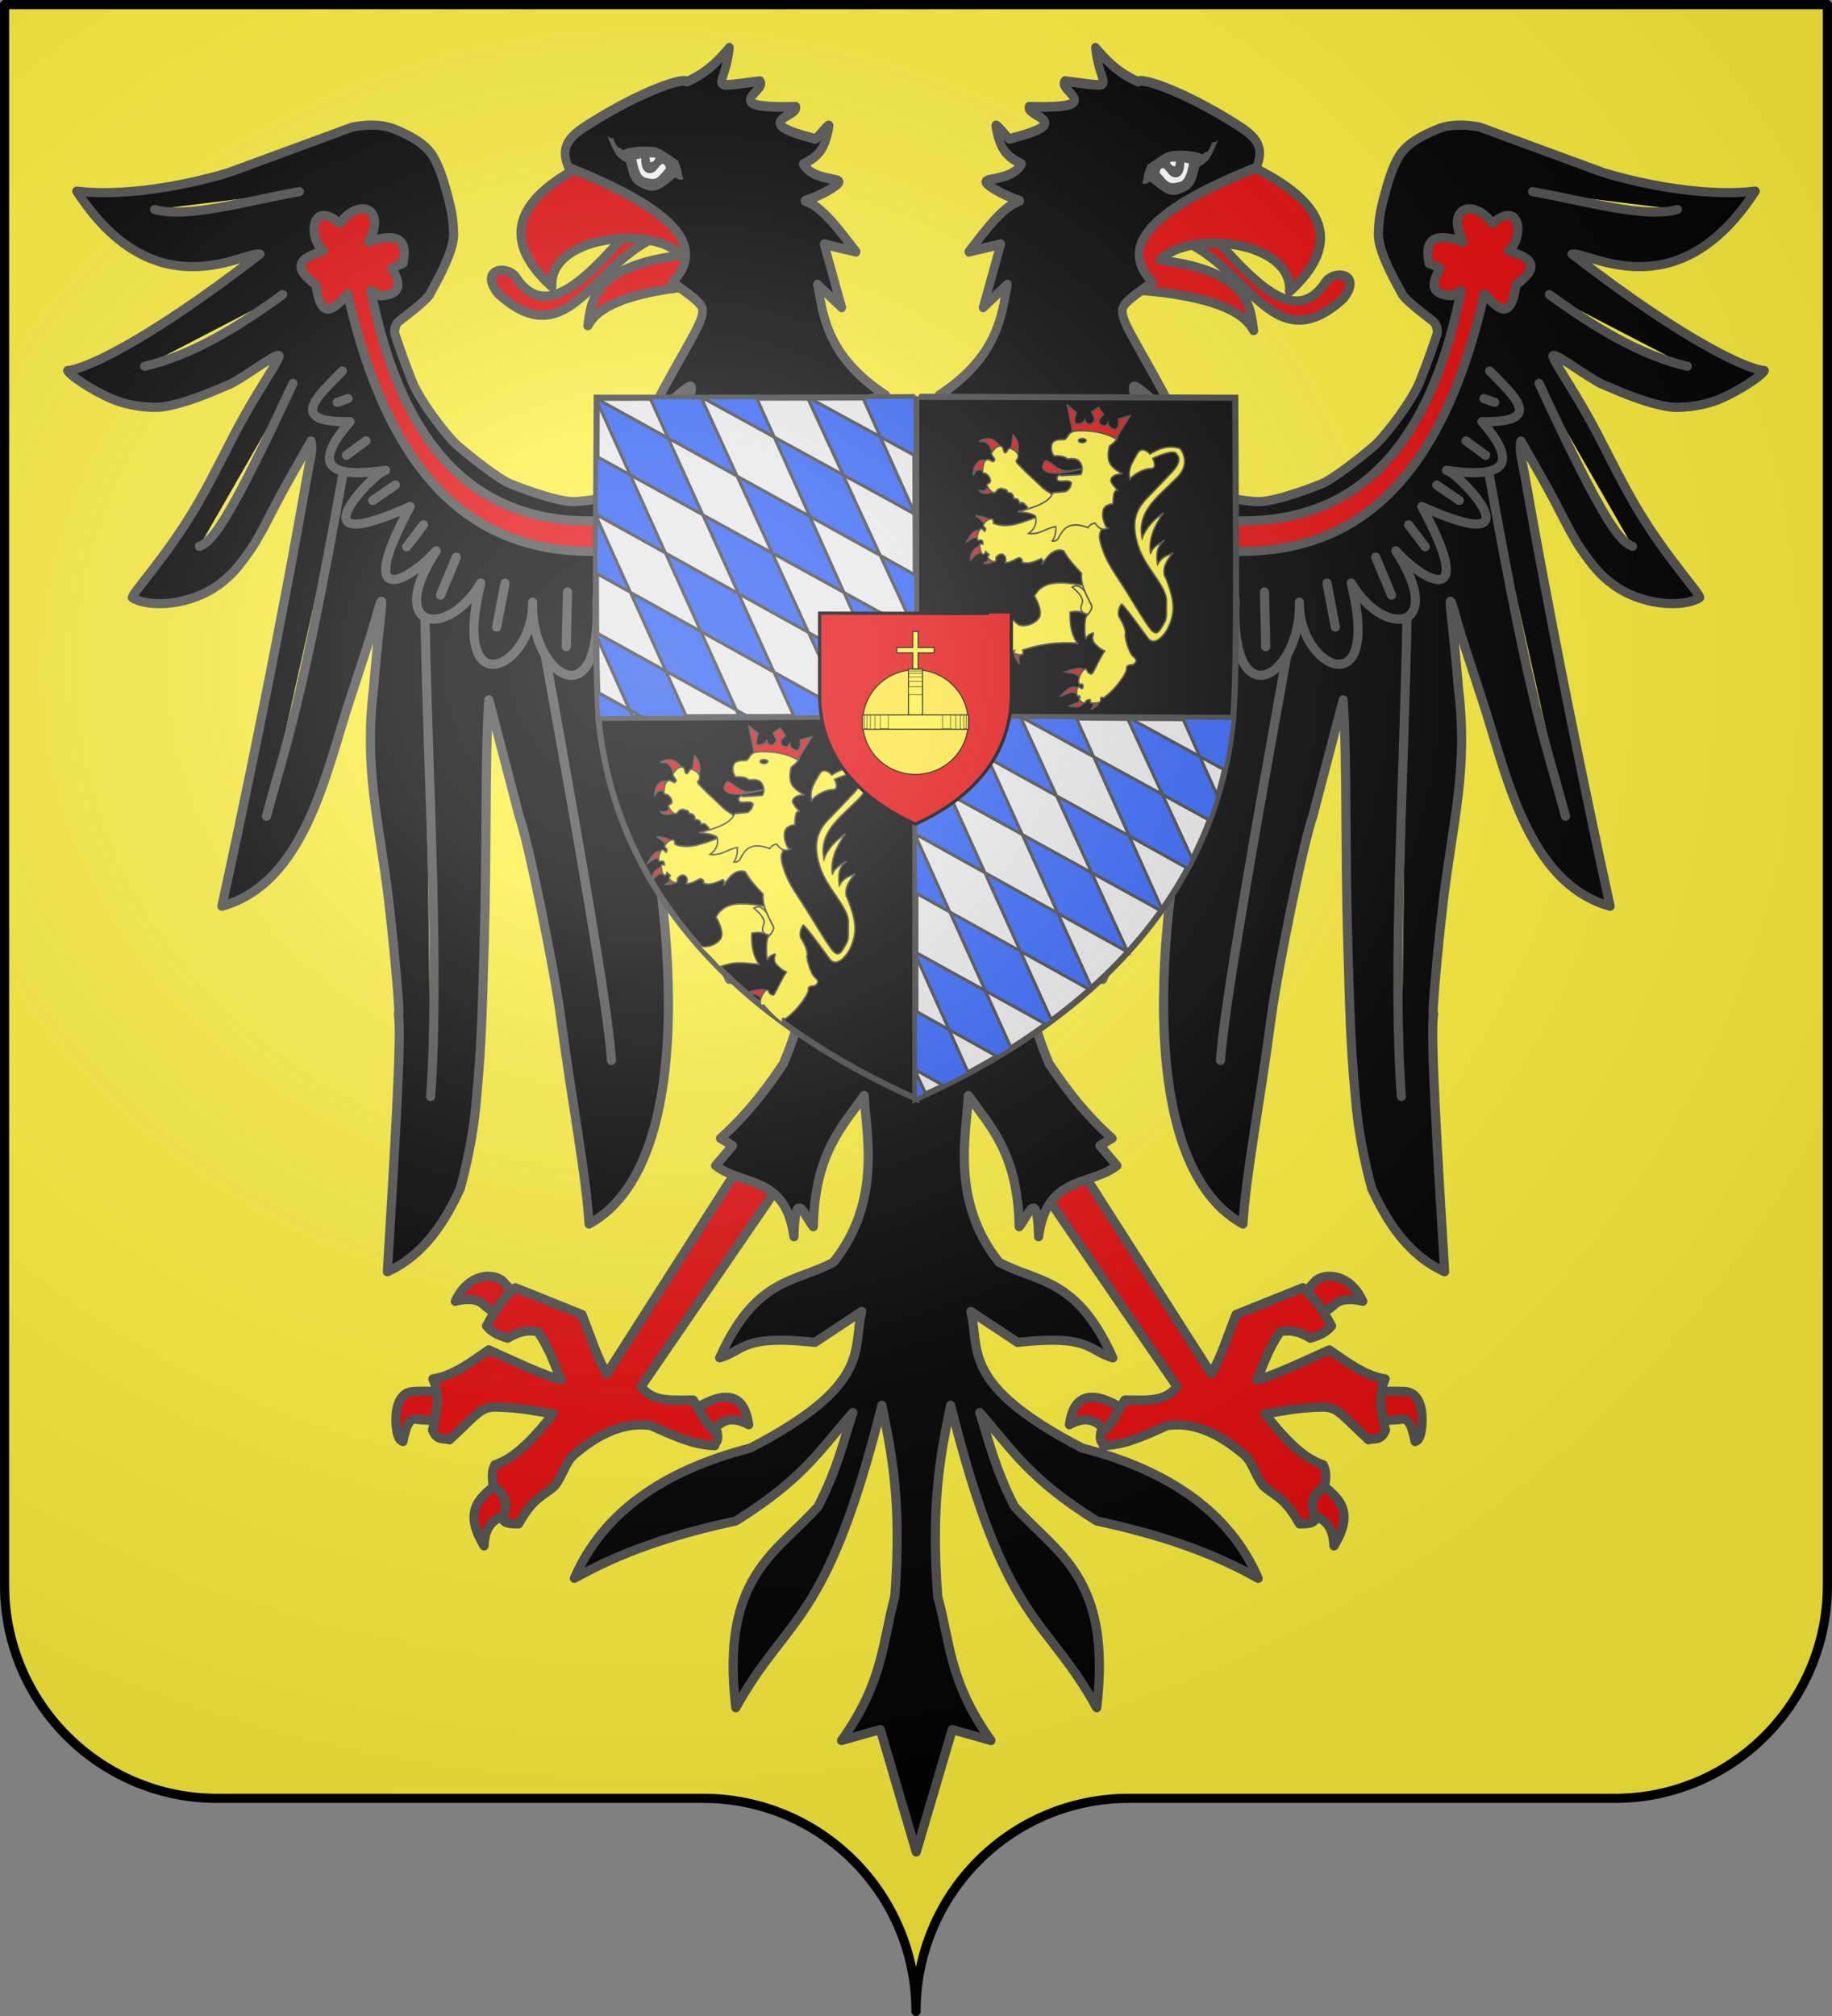 <?xml version="1.0" encoding="UTF-8" standalone="no"?>
<!-- Created with Inkscape (http://www.inkscape.org/) -->
<svg
   xmlns:svg="http://www.w3.org/2000/svg"
   xmlns="http://www.w3.org/2000/svg"
   xmlns:xlink="http://www.w3.org/1999/xlink"
   version="1.0"
   width="600"
   height="660"
   id="svg2">
  <rect width="100%" height="100%" fill="#808080" stroke="none"/>
  <desc
     id="desc4">Flag of Canton of Valais (Wallis)</desc>
  <defs
     id="defs6">
    <linearGradient
       id="linearGradient2893">
      <stop
         id="stop2895"
         style="stop-color:#ffffff;stop-opacity:0.314"
         offset="0" />
      <stop
         id="stop2897"
         style="stop-color:#ffffff;stop-opacity:0.251"
         offset="0.19" />
      <stop
         id="stop2901"
         style="stop-color:#6b6b6b;stop-opacity:0.125"
         offset="0.6" />
      <stop
         id="stop2899"
         style="stop-color:#000000;stop-opacity:0.125"
         offset="1" />
    </linearGradient>
    <radialGradient
       cx="203.198"
       cy="218.01"
       r="300"
       fx="203.198"
       fy="218.01"
       id="radialGradient2883"
       xlink:href="#linearGradient2893"
       gradientUnits="userSpaceOnUse"
       gradientTransform="matrix(1.36,0,0,1.355,-79.528,-87.645)" />
    <linearGradient
       id="linearGradient2955">
      <stop
         id="stop2965"
         style="stop-color:#ffffff;stop-opacity:0"
         offset="0" />
      <stop
         id="stop2959"
         style="stop-color:#000000;stop-opacity:0.646"
         offset="1" />
    </linearGradient>
    <radialGradient
       cx="225.524"
       cy="218.901"
       r="300"
       fx="225.524"
       fy="218.901"
       id="radialGradient2961"
       xlink:href="#linearGradient2955"
       gradientUnits="userSpaceOnUse"
       gradientTransform="matrix(-4.167939e-4,2.183,-1.884,-3.599562e-4,615.597,-289.121)" />
    <polygon
       points="0,-1 0.588,0.809 -0.951,-0.309 0.951,-0.309 -0.588,0.809 0,-1 "
       transform="scale(53,53)"
       id="star" />
    <clipPath
       id="clip">
      <path
         d="M 0,-200 L 0,600 L 300,600 L 300,-200 L 0,-200 z"
         id="path10" />
    </clipPath>
    <radialGradient
       cx="225.524"
       cy="218.901"
       r="300"
       fx="225.524"
       fy="218.901"
       id="radialGradient1911"
       xlink:href="#linearGradient2955"
       gradientUnits="userSpaceOnUse"
       gradientTransform="matrix(-4.167939e-4,2.183,-1.884,-3.599562e-4,1395.597,-309.121)" />
    <radialGradient
       cx="-483.508"
       cy="153.928"
       r="300"
       fx="-483.508"
       fy="153.928"
       id="radialGradient2928"
       xlink:href="#linearGradient2955"
       gradientUnits="userSpaceOnUse"
       gradientTransform="matrix(0,2.342,-2.291,0,562.913,1323.77)" />
    <radialGradient
       cx="285.186"
       cy="200.448"
       r="300"
       fx="285.186"
       fy="200.448"
       id="radialGradient11919"
       xlink:href="#linearGradient2893"
       gradientUnits="userSpaceOnUse"
       gradientTransform="matrix(1.551,0,0,1.35,-227.894,-51.264)" />
  </defs>
  <g
     id="layer1">
    <path
       d="M 300,658.499 C 300,619.995 331.203,588.746 369.65,588.746 C 408.097,588.746 490.403,588.746 528.85,588.746 C 567.297,588.746 598.5,557.496 598.5,518.992 L 598.5,1.5 L 1.5,1.5 L 1.5,518.992 C 1.5,557.496 32.703,588.746 71.15,588.746 C 109.597,588.746 191.903,588.746 230.35,588.746 C 268.797,588.746 300,619.995 300,658.499 z"
       id="path2014"
       style="fill:#fcef3c;fill-opacity:1;fill-rule:nonzero;stroke:none;stroke-width:5;stroke-linecap:round;stroke-linejoin:round;stroke-miterlimit:4;stroke-dashoffset:0;stroke-opacity:1" />
    <g
       transform="translate(-1.4999999e-6,-9.968)"
       id="g6827"
       style="display:inline">
      <path
         d="M 146.85,475.292 C 146.884,475.052 147.179,465.447 147.173,465.53 C 147.168,465.613 136.209,465.199 134.32,465.659 C 131.093,466.445 129.249,470.213 129.762,476.83 C 130.057,479.025 130.253,481.332 131.984,481.892 C 133.736,472.702 135.865,474.755 137.725,474.787 C 139.972,474.826 146.815,475.533 146.85,475.292 z"
         id="path6333"
         style="fill:#e20909;fill-opacity:1;fill-rule:nonzero;stroke:#505050;stroke-width:3;stroke-linecap:round;stroke-linejoin:round;marker:none;marker-start:none;marker-mid:none;marker-end:none;stroke-miterlimit:4;stroke-dasharray:none;stroke-dashoffset:0;stroke-opacity:1;visibility:visible;display:inline;overflow:visible" />
      <path
         d="M 170.451,435.394 L 164.692,441.956 L 158.801,437.482 C 156.874,435.366 153.517,434.859 149.115,435.991 C 153.619,426.032 163.064,426.559 165.346,430.175 L 170.451,435.394 z"
         id="path8112"
         style="fill:#e20909;fill-opacity:1;fill-rule:nonzero;stroke:#505050;stroke-width:3;stroke-linecap:round;stroke-linejoin:round;marker:none;marker-start:none;marker-mid:none;marker-end:none;stroke-miterlimit:4;stroke-dasharray:none;stroke-dashoffset:0;stroke-opacity:1;visibility:visible;display:inline;overflow:visible" />
      <path
         d="M 168.88,505.184 C 173.646,503.867 170.647,489.085 164.299,494.447 C 157.951,499.809 150.982,503.611 158.539,516.07 C 158.922,507.07 164.115,506.501 168.88,505.184 z"
         id="path9884"
         style="fill:#e20909;fill-opacity:1;fill-rule:nonzero;stroke:#505050;stroke-width:3;stroke-linecap:round;stroke-linejoin:round;marker:none;marker-start:none;marker-mid:none;marker-end:none;stroke-miterlimit:4;stroke-dasharray:none;stroke-dashoffset:0;stroke-opacity:1;visibility:visible;display:inline;overflow:visible" />
      <path
         d="M 226.476,471.929 C 237.621,464.639 243.823,466.196 245.194,476.403 C 239.271,473.156 235.417,475.146 232.628,479.833"
         id="path11656"
         style="fill:#e20909;fill-opacity:1;fill-rule:nonzero;stroke:#505050;stroke-width:3;stroke-linecap:round;stroke-linejoin:round;marker:none;marker-start:none;marker-mid:none;marker-end:none;stroke-miterlimit:4;stroke-dasharray:none;stroke-dashoffset:0;stroke-opacity:1;visibility:visible;display:inline;overflow:visible" />
      <path
         d="M 256.844,395.578 L 244.278,388.42 L 198.725,459.701 C 195.622,454.601 193.274,446.917 190.61,440.315 L 168.772,431.543 C 165.451,434.145 162.182,438.63 159.347,444.069 C 161.334,446.492 163.793,447.297 166.262,448.07 C 169.579,446.014 172.895,445.226 176.211,445.982 C 180.267,452.12 181.538,456.672 183.803,461.789 C 177.658,459.959 170.064,456.426 160.101,451.874 C 154.608,455.564 148.655,460.347 141.775,461.403 C 142.384,462.787 142.768,464.138 142.984,465.466 C 143.7,469.873 142.563,474.017 141.654,478.193 C 143.216,481.967 145.61,480.665 147.215,481.35 C 156.662,472.564 157.226,470.828 162.137,470.613 C 172.004,470.905 175.299,472.028 181.185,472.824 C 175.769,479.478 169.496,487.061 162.074,489.526 C 161.022,491.479 161.133,493.875 161.55,496.386 C 167.861,501.191 164.971,503.926 164.845,507.683 C 165.567,508.791 167.642,508.872 169.819,508.876 C 174.959,499.797 177.894,499.929 181.709,496.386 C 184.424,492.894 185.247,488.594 188.005,486.235 C 197.378,478.219 205.706,475.557 213.233,476.701 C 222.296,480.863 227.59,482.978 234.068,483.263 C 234.288,481.776 235.56,482.265 234.885,478.738 C 232.267,478.276 229.649,472.348 227.031,468.299 C 220.725,468.245 213.936,469.292 209.983,463.877 L 256.844,395.578 z"
         id="path5446"
         style="fill:#e20909;fill-opacity:1;fill-rule:nonzero;stroke:#505050;stroke-width:3;stroke-linecap:round;stroke-linejoin:round;marker:none;marker-start:none;marker-mid:none;marker-end:none;stroke-miterlimit:4;stroke-dasharray:none;stroke-dashoffset:0;stroke-opacity:1;visibility:visible;display:inline;overflow:visible" />
      <path
         d="M 448.586,475.292 C 448.552,475.052 448.257,465.447 448.262,465.53 C 448.268,465.613 459.227,465.199 461.116,465.659 C 464.343,466.445 466.187,470.213 465.674,476.83 C 465.378,479.025 465.182,481.332 463.452,481.892 C 461.699,472.702 459.57,474.755 457.711,474.787 C 455.464,474.826 448.621,475.533 448.586,475.292 z"
         id="path12561"
         style="fill:#e20909;fill-opacity:1;fill-rule:nonzero;stroke:#505050;stroke-width:3;stroke-linecap:round;stroke-linejoin:round;marker:none;marker-start:none;marker-mid:none;marker-end:none;stroke-miterlimit:4;stroke-dasharray:none;stroke-dashoffset:0;stroke-opacity:1;visibility:visible;display:inline;overflow:visible" />
      <path
         d="M 424.985,435.394 L 430.744,441.956 L 436.635,437.482 C 438.562,435.366 441.919,434.859 446.321,435.991 C 441.817,426.032 432.372,426.559 430.09,430.175 L 424.985,435.394 z"
         id="path12563"
         style="fill:#e20909;fill-opacity:1;fill-rule:nonzero;stroke:#505050;stroke-width:3;stroke-linecap:round;stroke-linejoin:round;marker:none;marker-start:none;marker-mid:none;marker-end:none;stroke-miterlimit:4;stroke-dasharray:none;stroke-dashoffset:0;stroke-opacity:1;visibility:visible;display:inline;overflow:visible" />
      <path
         d="M 426.555,505.184 C 421.79,503.867 424.789,489.085 431.137,494.447 C 437.485,499.809 444.454,503.611 436.896,516.07 C 436.514,507.07 431.321,506.501 426.555,505.184 z"
         id="path12565"
         style="fill:#e20909;fill-opacity:1;fill-rule:nonzero;stroke:#505050;stroke-width:3;stroke-linecap:round;stroke-linejoin:round;marker:none;marker-start:none;marker-mid:none;marker-end:none;stroke-miterlimit:4;stroke-dasharray:none;stroke-dashoffset:0;stroke-opacity:1;visibility:visible;display:inline;overflow:visible" />
      <path
         d="M 368.96,471.929 C 357.815,464.639 351.613,466.196 350.241,476.403 C 356.164,473.156 360.019,475.146 362.808,479.833"
         id="path12567"
         style="fill:#e20909;fill-opacity:1;fill-rule:nonzero;stroke:#505050;stroke-width:3;stroke-linecap:round;stroke-linejoin:round;marker:none;marker-start:none;marker-mid:none;marker-end:none;stroke-miterlimit:4;stroke-dasharray:none;stroke-dashoffset:0;stroke-opacity:1;visibility:visible;display:inline;overflow:visible" />
      <path
         d="M 338.592,395.578 L 351.158,388.42 L 396.711,459.701 C 399.814,454.601 402.162,446.917 404.826,440.315 L 426.664,431.543 C 429.985,434.145 433.254,438.63 436.089,444.069 C 434.102,446.492 431.642,447.297 429.173,448.07 C 425.857,446.014 422.541,445.226 419.225,445.982 C 415.169,452.12 413.897,456.672 411.633,461.789 C 417.778,459.959 425.372,456.426 435.335,451.874 C 440.828,455.564 446.781,460.347 453.661,461.403 C 453.052,462.787 452.668,464.138 452.452,465.466 C 451.736,469.873 452.873,474.017 453.782,478.193 C 452.22,481.967 449.825,480.665 448.221,481.35 C 438.774,472.564 438.21,470.828 433.299,470.613 C 423.432,470.905 420.137,472.028 414.251,472.824 C 419.667,479.478 425.94,487.061 433.362,489.526 C 434.414,491.479 434.302,493.875 433.886,496.386 C 427.575,501.191 430.465,503.926 430.591,507.683 C 429.869,508.791 427.794,508.872 425.617,508.876 C 420.477,499.797 417.542,499.929 413.727,496.386 C 411.012,492.894 410.189,488.594 407.431,486.235 C 398.058,478.219 389.73,475.557 382.203,476.701 C 373.14,480.863 367.846,482.978 361.368,483.263 C 361.148,481.776 359.875,482.265 360.551,478.738 C 363.169,478.276 365.787,472.348 368.405,468.299 C 374.711,468.245 381.5,469.292 385.453,463.877 L 338.592,395.578 z"
         id="path12569"
         style="fill:#e20909;fill-opacity:1;fill-rule:nonzero;stroke:#505050;stroke-width:3;stroke-linecap:round;stroke-linejoin:round;marker:none;marker-start:none;marker-mid:none;marker-end:none;stroke-miterlimit:4;stroke-dasharray:none;stroke-dashoffset:0;stroke-opacity:1;visibility:visible;display:inline;overflow:visible" />
      <path
         d="M 379.325,169.617 L 383.39,168.16 C 384.742,169.621 406.668,174.463 412.84,174.177 C 419.011,173.89 432.544,168.623 433.979,167.835 C 439.734,164.675 449.984,156.128 451.053,155.014 C 455.307,150.581 462.613,140.816 464.995,134.918 C 467.388,128.997 470.8,119.303 470.757,118.737 C 470.715,118.171 470.718,116.169 469.175,115.003 C 467.44,113.692 460.013,108.042 459.229,106.297 C 458.603,104.901 451.344,93.002 451.434,86.691 C 451.511,81.286 452.395,77.777 453.365,74.146 C 454.335,70.514 455.827,64.985 458.225,61.077 C 460.623,57.168 465.182,54.525 471.042,52.147 C 476.901,49.768 484.654,51.592 484.654,51.592 L 524.929,66.403 C 524.968,66.427 551.957,75.138 574.851,72.559 C 549.422,111.813 520.47,92.326 514.871,93.144 C 553.643,123.139 573.307,131.123 577.831,131.272 C 577.412,132.575 570.442,137.549 563.165,140.636 C 557.278,143.133 549.902,143.666 546.602,143.155 C 539.681,142.085 532.545,139.109 524.865,135.823 C 520.567,133.985 508.011,124.3 508.623,126.689 C 509.104,128.563 513.959,135.574 519.566,145.403 C 524.492,154.039 529.802,165.538 535.475,175.249 C 545.623,192.616 557.627,205.105 556.606,205.697 C 550.831,209.048 537.477,208.224 528.085,201.188 C 524.054,198.168 521.774,195.429 517.952,189.943 C 514.999,185.703 511.328,178.17 509.09,173.93 C 504.844,165.885 500.675,159 498.14,154.358 C 497.429,157.068 498.483,160.604 499.466,166.059 C 511.558,235.276 527.33,306.651 527.33,306.651 C 500.086,299.049 493.236,262.763 485.458,239.164 C 475.558,209.128 477.943,215.522 475.865,208.801 C 473.786,202.079 475.786,212.561 477.724,235.897 C 480.771,261.546 475.934,278.713 472.863,303.544 C 470.651,322.103 468.781,344.369 469.532,341.952 C 468.306,347.978 470.99,390.542 473.133,426.302 C 460.799,420.76 453.959,409.249 449.251,399.07 C 446.478,388.803 444.599,378.694 443.857,368.544 C 442.177,351.275 441.912,335.207 441.444,319.785 C 440.464,287.476 441.223,259.521 439.911,239.106 L 429.964,277.165 C 426.795,285.983 418.319,328.446 416.546,341.727 C 412.235,374.02 408.287,392.709 407.065,410.683 C 367.421,388.888 381.995,290.484 393.359,251.852 C 382.154,279.808 371.173,306.924 361.108,330.613 C 354.203,322.443 350.959,315.374 351.764,304.009 C 357.802,273.903 362.384,247.805 367.198,222.287 L 360.146,178.402 L 379.325,169.617 z"
         id="path11908"
         style="fill:#000000;fill-opacity:1;fill-rule:nonzero;stroke:#505050;stroke-width:3;stroke-linecap:butt;stroke-linejoin:round;marker:none;marker-start:none;marker-mid:none;marker-end:none;stroke-miterlimit:4;stroke-dasharray:none;stroke-dashoffset:0;stroke-opacity:1;visibility:visible;display:inline;overflow:visible" />
      <path
         d="M 552.621,129.867 C 537.272,126.324 522.297,117.222 507.437,106.417"
         id="path11912"
         style="fill:#fcef3c;fill-opacity:1;fill-rule:nonzero;stroke:#505050;stroke-width:3;stroke-linecap:round;stroke-linejoin:round;marker:none;marker-start:none;marker-mid:none;marker-end:none;stroke-miterlimit:4;stroke-dasharray:none;stroke-dashoffset:0;stroke-opacity:1;visibility:visible;display:inline;overflow:visible" />
      <path
         d="M 504.055,135.484 C 526.139,183.14 531.04,187.543 534.695,188.809"
         id="path11914"
         style="fill:#fcef3c;fill-opacity:1;fill-rule:nonzero;stroke:#505050;stroke-width:3;stroke-linecap:round;stroke-linejoin:round;marker:none;marker-start:none;marker-mid:none;marker-end:none;stroke-miterlimit:4;stroke-dasharray:none;stroke-dashoffset:0;stroke-opacity:1;visibility:visible;display:inline;overflow:visible" />
      <path
         d="M 512.733,277.214 C 506.151,252.63 501.628,242.981 487.78,165.694"
         id="path11916"
         style="fill:#fcef3c;fill-opacity:1;fill-rule:nonzero;stroke:#505050;stroke-width:3;stroke-linecap:round;stroke-linejoin:round;marker:none;marker-start:none;marker-mid:none;marker-end:none;stroke-miterlimit:4;stroke-dasharray:none;stroke-dashoffset:0;stroke-opacity:1;visibility:visible;display:inline;overflow:visible" />
      <path
         d="M 458.964,368.938 C 455.954,328.103 459.799,265.86 460.808,212.398"
         id="path11918"
         style="fill:#fcef3c;fill-opacity:1;fill-rule:nonzero;stroke:#505050;stroke-width:3;stroke-linecap:round;stroke-linejoin:round;marker:none;marker-start:none;marker-mid:none;marker-end:none;stroke-miterlimit:4;stroke-dasharray:none;stroke-dashoffset:0;stroke-opacity:1;visibility:visible;display:inline;overflow:visible" />
      <path
         d="M 399.725,357.139 C 400.914,339.266 411.07,282.116 421.392,224.739"
         id="path11920"
         style="fill:#fcef3c;fill-opacity:1;fill-rule:nonzero;stroke:#505050;stroke-width:3;stroke-linecap:round;stroke-linejoin:round;marker:none;marker-start:none;marker-mid:none;marker-end:none;stroke-miterlimit:4;stroke-dasharray:none;stroke-dashoffset:0;stroke-opacity:1;visibility:visible;display:inline;overflow:visible" />
      <path
         d="M 366.395,298.518 L 384.526,230.607"
         id="path11922"
         style="fill:#fcef3c;fill-opacity:1;fill-rule:nonzero;stroke:#505050;stroke-width:3;stroke-linecap:round;stroke-linejoin:round;marker:none;marker-start:none;marker-mid:none;marker-end:none;stroke-miterlimit:4;stroke-dasharray:none;stroke-dashoffset:0;stroke-opacity:1;visibility:visible;display:inline;overflow:visible" />
      <path
         d="M 377.887,176.558 C 375.63,181.91 375.713,181.062 373.717,186.024 C 424.493,198.655 467.42,188.129 486.149,106.21 C 490.444,110.852 494.77,115.706 496.515,103.256 C 505.312,96.794 500.833,94.116 494.02,92.104 C 499.074,88.287 498.34,74.916 488.759,83.111 C 482.259,74.459 473.378,78.15 479.21,89.154 C 471.192,86.443 466.095,87.174 468.027,96.19 L 471.708,97.777 C 467.384,104.924 470.621,106.416 475.314,106.82 L 478.504,105.12 C 465.11,173.255 427.981,189.17 377.887,176.558 z"
         id="path11924"
         style="fill:#e20909;fill-opacity:1;fill-rule:nonzero;stroke:#505050;stroke-width:3;stroke-linecap:round;stroke-linejoin:round;marker:none;marker-start:none;marker-mid:none;marker-end:none;stroke-miterlimit:4;stroke-dasharray:none;stroke-dashoffset:0;stroke-opacity:1;visibility:visible;display:inline;overflow:visible" />
      <path
         d="M 487.895,131.443 C 495.663,139.473 506.378,148.361 485.382,148.029 C 495.941,160.192 495.487,167.125 473.743,163.948 C 477.353,164.347 505.382,193.581 465.654,175.796 C 483.897,209.537 466.64,200.777 457.13,190.3 C 474.035,216.072 453.544,219.548 442.551,200.835 C 452.65,241.626 425.12,228.717 425.554,207.103 C 426.382,231.119 402.663,246.522 404.494,206.04 C 395.14,248.069 378.105,229.012 381.005,203.824"
         id="path11926"
         style="fill:none;fill-opacity:1;fill-rule:nonzero;stroke:#505050;stroke-width:3;stroke-linecap:round;stroke-linejoin:round;marker:none;marker-start:none;marker-mid:none;marker-end:none;stroke-miterlimit:4;stroke-dasharray:none;stroke-dashoffset:0;stroke-opacity:1;visibility:visible;display:inline;overflow:visible" />
      <path
         d="M 486.034,140.462 L 489.541,141.677"
         id="path11928"
         style="fill:#fcef3c;fill-opacity:1;fill-rule:nonzero;stroke:#505050;stroke-width:3;stroke-linecap:round;stroke-linejoin:round;marker:none;marker-start:none;marker-mid:none;marker-end:none;stroke-miterlimit:4;stroke-dasharray:none;stroke-dashoffset:0;stroke-opacity:1;visibility:visible;display:inline;overflow:visible" />
      <path
         d="M 480.145,154.32 L 486.549,159.033"
         id="path11930"
         style="fill:#fcef3c;fill-opacity:1;fill-rule:nonzero;stroke:#505050;stroke-width:3;stroke-linecap:round;stroke-linejoin:round;marker:none;marker-start:none;marker-mid:none;marker-end:none;stroke-miterlimit:4;stroke-dasharray:none;stroke-dashoffset:0;stroke-opacity:1;visibility:visible;display:inline;overflow:visible" />
      <path
         d="M 470.543,168.762 L 477.948,173.822"
         id="path11932"
         style="fill:#fcef3c;fill-opacity:1;fill-rule:nonzero;stroke:#505050;stroke-width:3;stroke-linecap:round;stroke-linejoin:round;marker:none;marker-start:none;marker-mid:none;marker-end:none;stroke-miterlimit:4;stroke-dasharray:none;stroke-dashoffset:0;stroke-opacity:1;visibility:visible;display:inline;overflow:visible" />
      <path
         d="M 461.321,181.777 L 466.789,188.971"
         id="path11934"
         style="fill:#fcef3c;fill-opacity:1;fill-rule:nonzero;stroke:#505050;stroke-width:3;stroke-linecap:round;stroke-linejoin:round;marker:none;marker-start:none;marker-mid:none;marker-end:none;stroke-miterlimit:4;stroke-dasharray:none;stroke-dashoffset:0;stroke-opacity:1;visibility:visible;display:inline;overflow:visible" />
      <path
         d="M 450.553,192.385 L 455.728,204.777"
         id="path11936"
         style="fill:#fcef3c;fill-opacity:1;fill-rule:nonzero;stroke:#505050;stroke-width:3;stroke-linecap:round;stroke-linejoin:round;marker:none;marker-start:none;marker-mid:none;marker-end:none;stroke-miterlimit:4;stroke-dasharray:none;stroke-dashoffset:0;stroke-opacity:1;visibility:visible;display:inline;overflow:visible" />
      <path
         d="M 434.602,200.886 L 437.337,215.239"
         id="path11938"
         style="fill:#fcef3c;fill-opacity:1;fill-rule:nonzero;stroke:#505050;stroke-width:3;stroke-linecap:round;stroke-linejoin:round;marker:none;marker-start:none;marker-mid:none;marker-end:none;stroke-miterlimit:4;stroke-dasharray:none;stroke-dashoffset:0;stroke-opacity:1;visibility:visible;display:inline;overflow:visible" />
      <path
         d="M 414.13,203.768 L 414.547,221.682"
         id="path11940"
         style="fill:#fcef3c;fill-opacity:1;fill-rule:nonzero;stroke:#505050;stroke-width:3;stroke-linecap:round;stroke-linejoin:round;marker:none;marker-start:none;marker-mid:none;marker-end:none;stroke-miterlimit:4;stroke-dasharray:none;stroke-dashoffset:0;stroke-opacity:1;visibility:visible;display:inline;overflow:visible" />
      <path
         d="M 392.308,205.559 L 391.309,219.552"
         id="path11942"
         style="fill:#fcef3c;fill-opacity:1;fill-rule:nonzero;stroke:#505050;stroke-width:3;stroke-linecap:round;stroke-linejoin:round;marker:none;marker-start:none;marker-mid:none;marker-end:none;stroke-miterlimit:4;stroke-dasharray:none;stroke-dashoffset:0;stroke-opacity:1;visibility:visible;display:inline;overflow:visible" />
      <path
         d="M 501.933,72.713 C 518.841,75.691 538.862,81.597 549.357,78.546"
         id="path11944"
         style="fill:#fcef3c;fill-opacity:1;fill-rule:nonzero;stroke:#505050;stroke-width:3;stroke-linecap:round;stroke-linejoin:round;marker:none;marker-start:none;marker-mid:none;marker-end:none;stroke-miterlimit:4;stroke-dasharray:none;stroke-dashoffset:0;stroke-opacity:1;visibility:visible;display:inline;overflow:visible" />
      <path
         d="M 220.675,169.617 L 216.61,168.16 C 215.258,169.621 193.332,174.463 187.16,174.177 C 180.989,173.89 167.456,168.623 166.021,167.835 C 160.266,164.675 150.016,156.128 148.947,155.014 C 144.693,150.581 137.387,140.816 135.005,134.918 C 132.612,128.997 129.2,119.303 129.243,118.737 C 129.285,118.171 129.282,116.169 130.825,115.003 C 132.56,113.692 139.987,108.042 140.771,106.297 C 141.397,104.901 148.656,93.002 148.566,86.691 C 148.489,81.286 147.605,77.777 146.635,74.146 C 145.665,70.514 144.173,64.985 141.775,61.077 C 139.377,57.168 134.818,54.525 128.958,52.147 C 123.099,49.768 115.346,51.592 115.346,51.592 L 75.071,66.403 C 75.032,66.427 48.043,75.138 25.149,72.559 C 50.578,111.813 79.53,92.326 85.129,93.144 C 46.357,123.139 26.693,131.123 22.169,131.272 C 22.588,132.575 29.558,137.549 36.835,140.636 C 42.722,143.133 50.098,143.666 53.398,143.155 C 60.319,142.085 67.455,139.109 75.135,135.823 C 79.433,133.985 91.989,124.3 91.377,126.689 C 90.896,128.563 86.041,135.574 80.434,145.403 C 75.508,154.039 70.198,165.538 64.525,175.249 C 54.377,192.616 42.373,205.105 43.394,205.697 C 49.169,209.048 62.523,208.224 71.915,201.188 C 75.946,198.168 78.226,195.429 82.048,189.943 C 85.001,185.703 88.672,178.17 90.91,173.93 C 95.156,165.885 99.325,159 101.86,154.358 C 102.571,157.068 101.517,160.604 100.534,166.059 C 88.442,235.276 72.67,306.651 72.67,306.651 C 99.914,299.049 106.764,262.763 114.542,239.164 C 124.442,209.128 122.057,215.522 124.135,208.801 C 126.214,202.079 124.214,212.561 122.276,235.897 C 119.229,261.546 124.066,278.713 127.138,303.544 C 129.349,322.103 131.219,344.369 130.468,341.952 C 131.694,347.978 129.01,390.542 126.867,426.302 C 139.201,420.76 146.041,409.249 150.749,399.07 C 153.522,388.803 155.401,378.694 156.143,368.544 C 157.823,351.275 158.088,335.207 158.556,319.785 C 159.536,287.476 158.777,259.521 160.089,239.106 L 170.036,277.165 C 173.205,285.983 181.681,328.446 183.454,341.727 C 187.765,374.02 191.713,392.709 192.935,410.683 C 232.579,388.888 218.005,290.484 206.641,251.852 C 217.846,279.808 228.827,306.924 238.892,330.613 C 245.797,322.443 249.041,315.374 248.236,304.009 C 242.198,273.903 237.616,247.805 232.802,222.287 L 239.854,178.402 L 220.675,169.617 z"
         id="path14351"
         style="fill:#000000;fill-opacity:1;fill-rule:nonzero;stroke:#505050;stroke-width:3;stroke-linecap:butt;stroke-linejoin:round;marker:none;marker-start:none;marker-mid:none;marker-end:none;stroke-miterlimit:4;stroke-dasharray:none;stroke-dashoffset:0;stroke-opacity:1;visibility:visible;display:inline;overflow:visible" />
      <path
         d="M 47.379,129.867 C 62.728,126.324 77.703,117.222 92.563,106.417"
         id="path23256"
         style="fill:#fcef3c;fill-opacity:1;fill-rule:nonzero;stroke:#505050;stroke-width:3;stroke-linecap:round;stroke-linejoin:round;marker:none;marker-start:none;marker-mid:none;marker-end:none;stroke-miterlimit:4;stroke-dasharray:none;stroke-dashoffset:0;stroke-opacity:1;visibility:visible;display:inline;overflow:visible" />
      <path
         d="M 95.945,135.484 C 73.861,183.14 68.96,187.543 65.305,188.809"
         id="path23258"
         style="fill:#fcef3c;fill-opacity:1;fill-rule:nonzero;stroke:#505050;stroke-width:3;stroke-linecap:round;stroke-linejoin:round;marker:none;marker-start:none;marker-mid:none;marker-end:none;stroke-miterlimit:4;stroke-dasharray:none;stroke-dashoffset:0;stroke-opacity:1;visibility:visible;display:inline;overflow:visible" />
      <path
         d="M 87.267,277.214 C 93.849,252.63 98.372,242.981 112.22,165.694"
         id="path23260"
         style="fill:#fcef3c;fill-opacity:1;fill-rule:nonzero;stroke:#505050;stroke-width:3;stroke-linecap:round;stroke-linejoin:round;marker:none;marker-start:none;marker-mid:none;marker-end:none;stroke-miterlimit:4;stroke-dasharray:none;stroke-dashoffset:0;stroke-opacity:1;visibility:visible;display:inline;overflow:visible" />
      <path
         d="M 141.036,368.938 C 144.046,328.103 140.201,265.86 139.192,212.398"
         id="path23262"
         style="fill:#fcef3c;fill-opacity:1;fill-rule:nonzero;stroke:#505050;stroke-width:3;stroke-linecap:round;stroke-linejoin:round;marker:none;marker-start:none;marker-mid:none;marker-end:none;stroke-miterlimit:4;stroke-dasharray:none;stroke-dashoffset:0;stroke-opacity:1;visibility:visible;display:inline;overflow:visible" />
      <path
         d="M 200.275,357.139 C 199.086,339.266 188.93,282.116 178.608,224.739"
         id="path23264"
         style="fill:#fcef3c;fill-opacity:1;fill-rule:nonzero;stroke:#505050;stroke-width:3;stroke-linecap:round;stroke-linejoin:round;marker:none;marker-start:none;marker-mid:none;marker-end:none;stroke-miterlimit:4;stroke-dasharray:none;stroke-dashoffset:0;stroke-opacity:1;visibility:visible;display:inline;overflow:visible" />
      <path
         d="M 233.605,298.518 L 215.474,230.607"
         id="path23266"
         style="fill:#fcef3c;fill-opacity:1;fill-rule:nonzero;stroke:#505050;stroke-width:3;stroke-linecap:round;stroke-linejoin:round;marker:none;marker-start:none;marker-mid:none;marker-end:none;stroke-miterlimit:4;stroke-dasharray:none;stroke-dashoffset:0;stroke-opacity:1;visibility:visible;display:inline;overflow:visible" />
      <path
         d="M 222.113,176.558 C 224.37,181.91 224.287,181.062 226.283,186.024 C 175.507,198.655 132.58,188.129 113.851,106.21 C 109.556,110.852 105.23,115.706 103.485,103.256 C 94.688,96.794 99.167,94.116 105.98,92.104 C 100.926,88.287 101.66,74.916 111.241,83.111 C 117.741,74.459 126.622,78.15 120.79,89.154 C 128.808,86.443 133.905,87.174 131.973,96.19 L 128.292,97.777 C 132.616,104.924 129.379,106.416 124.686,106.82 L 121.496,105.12 C 134.89,173.255 172.019,189.17 222.113,176.558 z"
         id="path25038"
         style="fill:#e20909;fill-opacity:1;fill-rule:nonzero;stroke:#505050;stroke-width:3;stroke-linecap:round;stroke-linejoin:round;marker:none;marker-start:none;marker-mid:none;marker-end:none;stroke-miterlimit:4;stroke-dasharray:none;stroke-dashoffset:0;stroke-opacity:1;visibility:visible;display:inline;overflow:visible" />
      <path
         d="M 112.105,131.443 C 104.337,139.473 93.622,148.361 114.618,148.029 C 104.059,160.192 104.513,167.125 126.257,163.948 C 122.647,164.347 94.618,193.581 134.346,175.796 C 116.103,209.537 133.36,200.777 142.87,190.3 C 125.965,216.072 146.456,219.548 157.449,200.835 C 147.35,241.626 174.88,228.717 174.446,207.103 C 173.618,231.119 197.337,246.522 195.506,206.04 C 204.86,248.069 221.895,229.012 218.995,203.824"
         id="path25925"
         style="fill:none;fill-opacity:1;fill-rule:nonzero;stroke:#505050;stroke-width:3;stroke-linecap:round;stroke-linejoin:round;marker:none;marker-start:none;marker-mid:none;marker-end:none;stroke-miterlimit:4;stroke-dasharray:none;stroke-dashoffset:0;stroke-opacity:1;visibility:visible;display:inline;overflow:visible" />
      <path
         d="M 113.966,140.462 L 110.459,141.677"
         id="path25927"
         style="fill:#fcef3c;fill-opacity:1;fill-rule:nonzero;stroke:#505050;stroke-width:3;stroke-linecap:round;stroke-linejoin:round;marker:none;marker-start:none;marker-mid:none;marker-end:none;stroke-miterlimit:4;stroke-dasharray:none;stroke-dashoffset:0;stroke-opacity:1;visibility:visible;display:inline;overflow:visible" />
      <path
         d="M 119.855,154.32 L 113.451,159.033"
         id="path25929"
         style="fill:#fcef3c;fill-opacity:1;fill-rule:nonzero;stroke:#505050;stroke-width:3;stroke-linecap:round;stroke-linejoin:round;marker:none;marker-start:none;marker-mid:none;marker-end:none;stroke-miterlimit:4;stroke-dasharray:none;stroke-dashoffset:0;stroke-opacity:1;visibility:visible;display:inline;overflow:visible" />
      <path
         d="M 129.457,168.762 L 122.052,173.822"
         id="path25931"
         style="fill:#fcef3c;fill-opacity:1;fill-rule:nonzero;stroke:#505050;stroke-width:3;stroke-linecap:round;stroke-linejoin:round;marker:none;marker-start:none;marker-mid:none;marker-end:none;stroke-miterlimit:4;stroke-dasharray:none;stroke-dashoffset:0;stroke-opacity:1;visibility:visible;display:inline;overflow:visible" />
      <path
         d="M 138.679,181.777 L 133.211,188.971"
         id="path25933"
         style="fill:#fcef3c;fill-opacity:1;fill-rule:nonzero;stroke:#505050;stroke-width:3;stroke-linecap:round;stroke-linejoin:round;marker:none;marker-start:none;marker-mid:none;marker-end:none;stroke-miterlimit:4;stroke-dasharray:none;stroke-dashoffset:0;stroke-opacity:1;visibility:visible;display:inline;overflow:visible" />
      <path
         d="M 149.447,192.385 L 144.272,204.777"
         id="path25935"
         style="fill:#fcef3c;fill-opacity:1;fill-rule:nonzero;stroke:#505050;stroke-width:3;stroke-linecap:round;stroke-linejoin:round;marker:none;marker-start:none;marker-mid:none;marker-end:none;stroke-miterlimit:4;stroke-dasharray:none;stroke-dashoffset:0;stroke-opacity:1;visibility:visible;display:inline;overflow:visible" />
      <path
         d="M 165.398,200.886 L 162.663,215.239"
         id="path25937"
         style="fill:#fcef3c;fill-opacity:1;fill-rule:nonzero;stroke:#505050;stroke-width:3;stroke-linecap:round;stroke-linejoin:round;marker:none;marker-start:none;marker-mid:none;marker-end:none;stroke-miterlimit:4;stroke-dasharray:none;stroke-dashoffset:0;stroke-opacity:1;visibility:visible;display:inline;overflow:visible" />
      <path
         d="M 185.87,203.768 L 185.453,221.682"
         id="path25939"
         style="fill:#fcef3c;fill-opacity:1;fill-rule:nonzero;stroke:#505050;stroke-width:3;stroke-linecap:round;stroke-linejoin:round;marker:none;marker-start:none;marker-mid:none;marker-end:none;stroke-miterlimit:4;stroke-dasharray:none;stroke-dashoffset:0;stroke-opacity:1;visibility:visible;display:inline;overflow:visible" />
      <path
         d="M 207.692,205.559 L 208.691,219.552"
         id="path25941"
         style="fill:#fcef3c;fill-opacity:1;fill-rule:nonzero;stroke:#505050;stroke-width:3;stroke-linecap:round;stroke-linejoin:round;marker:none;marker-start:none;marker-mid:none;marker-end:none;stroke-miterlimit:4;stroke-dasharray:none;stroke-dashoffset:0;stroke-opacity:1;visibility:visible;display:inline;overflow:visible" />
      <path
         d="M 98.067,72.713 C 81.159,75.691 61.138,81.597 50.643,78.546"
         id="path23254"
         style="fill:#fcef3c;fill-opacity:1;fill-rule:nonzero;stroke:#505050;stroke-width:3;stroke-linecap:round;stroke-linejoin:round;marker:none;marker-start:none;marker-mid:none;marker-end:none;stroke-miterlimit:4;stroke-dasharray:none;stroke-dashoffset:0;stroke-opacity:1;visibility:visible;display:inline;overflow:visible" />
      <path
         d="M 384.156,87.626 C 380.513,86.895 384.899,73.405 391.856,80.797 C 411.111,103.667 424.388,117.365 434.392,101.98 C 437.673,98.103 446.154,99.867 439.934,107.725 C 416.029,129.45 408.518,94.723 384.156,87.626 z"
         id="path12919"
         style="fill:#e20909;fill-opacity:1;fill-rule:nonzero;stroke:#505050;stroke-width:3;stroke-linecap:butt;stroke-linejoin:round;marker:none;marker-start:none;marker-mid:none;marker-end:none;stroke-miterlimit:4;stroke-dasharray:none;stroke-dashoffset:0;stroke-opacity:1;visibility:visible;display:inline;overflow:visible" />
      <path
         d="M 375.232,56.863 L 368.838,104.682 C 393.44,106.182 406.849,110.828 410.564,118.197 C 409.486,110.999 409.567,98.643 379.952,95.133 C 389.484,85.052 423.591,88.805 422.344,105.461 C 438.644,90.668 435.258,77.383 412.229,65.602 L 375.232,56.863 z"
         id="path12921"
         style="fill:#e20909;fill-opacity:1;fill-rule:nonzero;stroke:#505050;stroke-width:3;stroke-linecap:round;stroke-linejoin:round;marker:none;marker-start:none;marker-mid:none;marker-end:none;stroke-miterlimit:4;stroke-dasharray:none;stroke-dashoffset:0;stroke-opacity:1;visibility:visible;display:inline;overflow:visible" />
      <path
         d="M 218.949,86.037 C 222.592,85.307 218.206,71.816 211.249,79.208 C 191.994,102.078 178.717,115.777 168.713,100.391 C 165.432,96.515 156.951,98.278 163.171,106.137 C 187.076,127.862 194.587,93.135 218.949,86.037 z"
         id="path12925"
         style="fill:#e20909;fill-opacity:1;fill-rule:nonzero;stroke:#505050;stroke-width:3;stroke-linecap:butt;stroke-linejoin:round;marker:none;marker-start:none;marker-mid:none;marker-end:none;stroke-miterlimit:4;stroke-dasharray:none;stroke-dashoffset:0;stroke-opacity:1;visibility:visible;display:inline;overflow:visible" />
      <path
         d="M 227.873,55.274 L 234.268,103.093 C 209.665,104.594 196.256,109.239 192.541,116.608 C 193.619,109.41 193.538,97.054 223.154,93.544 C 213.621,83.463 179.514,87.216 180.761,103.872 C 164.461,89.079 167.847,75.794 190.876,64.013 L 227.873,55.274 z"
         id="path12927"
         style="fill:#e20909;fill-opacity:1;fill-rule:nonzero;stroke:#505050;stroke-width:3;stroke-linecap:round;stroke-linejoin:round;marker:none;marker-start:none;marker-mid:none;marker-end:none;stroke-miterlimit:4;stroke-dasharray:none;stroke-dashoffset:0;stroke-opacity:1;visibility:visible;display:inline;overflow:visible" />
      <path
         d="M 257.379,187.581 C 242.435,192.98 252.09,254.272 262.666,338.792 C 260.64,348.377 258.613,353.244 256.586,358.178 C 253.117,363.324 246.182,373.602 235.965,382.634 L 239.931,385.02 L 234.379,391.582 C 243.345,398.44 257.305,394.593 260.023,414.845 C 260.481,398.254 263.24,407.828 266.368,411.564 C 266.872,387.555 275.761,378.904 283.023,368.617 C 283.589,380.849 289.022,403.123 272.977,423.196 C 260.431,429.98 247.596,427.942 235.701,454.512 C 243.898,452.126 242.777,446.797 266.896,449.442 L 282.23,439.301 C 279.066,451.891 285.891,463.169 245.747,484.038 C 217.365,491.357 197.467,505.057 188.114,526.688 C 203.613,518 219.998,512.451 240.988,507.898 C 263.175,494.011 268.09,485.191 279.322,472.407 C 276.13,482.107 274.392,490.495 267.954,503.126 C 254.448,518.363 235.848,526.005 240.988,569.039 C 257.996,538.267 270.682,542.717 288.839,470.021 C 292.013,485.921 295.38,501.281 293.069,532.653 C 288.928,547.604 289.454,560.45 275.62,579.776 L 288.31,576.197 L 300.088,616.281 L 311.865,576.197 L 324.555,579.776 C 310.721,560.45 311.248,547.604 307.107,532.653 C 304.796,501.281 308.162,485.921 311.337,470.021 C 329.494,542.717 342.179,538.267 359.187,569.039 C 364.327,526.005 345.727,518.363 332.222,503.126 C 325.783,490.495 324.045,482.107 320.854,472.407 C 332.085,485.191 337,494.011 359.187,507.898 C 380.177,512.451 396.563,518 412.061,526.688 C 402.708,505.057 382.811,491.357 354.429,484.038 C 314.285,463.169 321.11,451.891 317.946,439.301 L 333.279,449.442 C 357.399,446.797 356.277,452.126 364.475,454.512 C 352.579,427.942 339.744,429.98 327.199,423.196 C 311.153,403.123 316.586,380.849 317.153,368.617 C 324.414,378.904 333.304,387.555 333.808,411.564 C 336.936,407.828 339.694,398.254 340.153,414.845 C 342.87,394.593 356.83,398.44 365.797,391.582 L 360.245,385.02 L 364.21,382.634 C 353.993,373.602 347.058,363.324 343.59,358.178 C 341.563,353.244 339.536,348.377 337.509,338.792 C 348.086,254.272 357.741,192.98 342.796,187.581 C 339.524,185.605 248.483,185.802 257.379,187.581 z"
         id="path12933"
         style="fill:#000000;fill-opacity:1;fill-rule:nonzero;stroke:#505050;stroke-width:3;stroke-linecap:butt;stroke-linejoin:round;marker:none;marker-start:none;marker-mid:none;marker-end:none;stroke-miterlimit:4;stroke-dasharray:none;stroke-dashoffset:0;stroke-opacity:1;visibility:visible;display:inline;overflow:visible" />
      <g
         transform="matrix(0.37,0,0,0.418,-412.169,-273.227)"
         id="g12935"
         style="fill:#000000;stroke:#505050;stroke-width:7.631;stroke-miterlimit:4;stroke-dasharray:none;stroke-opacity:1">
        <path
           d="M 2124.849,1108.58 C 2104.07,1147.85 2051.492,1199.636 2057.744,1202.495 C 1999.11,1204.669 1960.146,1202.386 1951.644,1202.216 C 1950.616,1202.565 1923.062,1012.8 1946.054,1014.992 C 1901.12,999.683 1921.55,1006.259 1939.714,1003.957 C 1998.314,988.96 1956.537,991.99 1945.114,987.206 C 1999.223,955.954 2000.707,921.616 2005.729,900.367 L 1984.239,918.257 L 1999.806,868.748 L 1971.58,874.689 C 1986.604,857.438 2001.625,839.243 2016.672,834.808 C 1999.069,829.306 1988.158,822.673 1986.793,820.635 C 1983.895,816.305 2009.309,819.571 2018.255,805.938 C 2004.122,799.731 1999.024,793.823 1995.445,776.718 C 1994.352,771.494 2007.725,788.764 2008.273,786.091 C 2067.711,772.615 2022.139,769.088 2024.837,761.109 C 2096.892,762.977 2048.867,748.11 2056.611,741.015 C 2107.692,746.655 2086.993,747.331 2083.666,714.846 C 2091.437,722.908 2102.564,734.333 2121.38,741.498 C 2123.251,737.976 2158.817,747.439 2207.295,774.314 C 2224.23,783.701 2234.569,791.449 2226.026,808.711 C 2122.57,845.186 2106.649,873.779 2134.173,898.46 C 2118.14,908.968 2107.862,914.574 2107.399,920.517 C 2106.62,930.52 2122.793,949.021 2152.273,999.341 C 2127.437,994.513 2095.889,945.193 2136.428,1026.18 C 2167.479,1071.28 2138.766,1043.913 2124.933,1035.031 C 2126.376,1056.735 2129.345,1079.15 2140.221,1105.244 L 2124.849,1108.58 z"
           id="path12937"
           style="fill:#000000;fill-opacity:1;fill-rule:nonzero;stroke:#505050;stroke-width:7.631;stroke-linecap:butt;stroke-linejoin:round;marker:none;marker-start:none;marker-mid:none;marker-end:none;stroke-miterlimit:4;stroke-dasharray:none;stroke-dashoffset:0;stroke-opacity:1;visibility:visible;display:inline;overflow:visible" />
        <path
           d="M 1718.419,1108.58 C 1739.197,1147.85 1795.683,1201.59 1789.431,1204.448 C 1859.786,1206.622 1883.121,1202.386 1891.623,1202.216 C 1892.651,1202.565 1920.206,1012.8 1897.214,1014.992 C 1942.148,999.683 1921.718,1006.259 1903.554,1003.957 C 1844.954,988.96 1886.73,991.99 1898.154,987.206 C 1844.045,955.954 1842.56,921.616 1837.538,900.367 L 1859.029,918.257 L 1843.461,868.748 L 1871.687,874.689 C 1856.664,857.438 1841.642,839.243 1826.596,834.808 C 1844.198,829.306 1855.109,822.673 1856.474,820.635 C 1859.372,816.305 1833.959,819.571 1825.012,805.938 C 1839.146,799.731 1844.244,793.823 1847.822,776.718 C 1848.916,771.494 1835.543,788.764 1834.995,786.091 C 1775.557,772.615 1821.129,769.088 1818.43,761.109 C 1746.376,762.977 1794.4,748.11 1786.656,741.015 C 1735.576,746.655 1756.275,747.331 1759.602,714.846 C 1751.831,722.908 1740.704,734.333 1721.888,741.498 C 1720.016,737.976 1684.451,747.439 1635.972,774.314 C 1619.038,783.701 1608.699,791.449 1617.241,808.711 C 1720.697,845.186 1736.619,873.779 1709.095,898.46 C 1725.128,908.968 1735.405,914.574 1735.868,920.517 C 1736.648,930.52 1720.475,949.021 1690.994,999.341 C 1715.831,994.513 1747.378,945.193 1706.839,1026.18 C 1675.789,1071.28 1704.502,1043.913 1718.335,1035.031 C 1716.892,1056.735 1713.922,1079.15 1703.046,1105.244 L 1718.419,1108.58 z"
           id="path12939"
           style="fill:#000000;fill-opacity:1;fill-rule:nonzero;stroke:#505050;stroke-width:7.631;stroke-linecap:butt;stroke-linejoin:round;marker:none;marker-start:none;marker-mid:none;marker-end:none;stroke-miterlimit:4;stroke-dasharray:none;stroke-dashoffset:0;stroke-opacity:1;visibility:visible;display:inline;overflow:visible" />
      </g>
      <path
         d="M 345.072,151.072 C 346.094,151.072 344.704,229.927 344.704,229.927 L 255.758,228.064 L 261.438,151.316 L 345.072,151.072 z"
         id="path12941"
         style="fill:#000000;fill-opacity:1;fill-rule:evenodd;stroke:#000000;stroke-width:7.631;stroke-linecap:butt;stroke-linejoin:miter;stroke-miterlimit:4;stroke-dasharray:none;stroke-opacity:1" />
      <g
         transform="matrix(0.326,-0.197,0.175,0.368,99.814,173.614)"
         id="g12943"
         style="stroke-width:7.631;stroke-miterlimit:4;stroke-dasharray:none">
        <path
           d="M 382.321,-97.459 L 405.265,-95.763 L 405.357,-74.602 L 382.321,-74.602 L 382.321,-97.459 z"
           id="path12945"
           style="fill:#ffffff;fill-opacity:1;fill-rule:nonzero;stroke:none;stroke-width:7.631;stroke-linejoin:round;stroke-miterlimit:4;stroke-dasharray:none;stroke-opacity:1" />
        <path
           d="M 374.564,-121.626 C 373.41,-121.279 371.903,-122.907 371.241,-125.335 C 370.747,-120.173 370.475,-114.701 371.161,-107.888 C 372.448,-104.158 374.126,-101.404 375.884,-98.853 C 375.281,-95.29 373.885,-90.1 373.863,-87.281 C 373.809,-80.099 376.794,-77.028 381.094,-72.156 C 387.211,-65.225 394.978,-66.047 408.359,-68.038 C 409.139,-68.154 410.736,-64.899 411.156,-64.763 C 412.157,-64.44 414.312,-62.363 414.765,-64.594 C 414.936,-65.438 414.711,-67.123 415.347,-68.248 C 416.616,-70.492 416.755,-75.307 416.772,-75.652 C 416.991,-80.271 417.773,-77.264 415.928,-80.271 C 413.848,-83.66 408.938,-92.928 405.75,-95.906 C 400.629,-100.691 386.34,-107.89 378.27,-108.685 C 377.284,-108.782 377.394,-111.054 376.55,-111.408 C 373.668,-112.616 375.058,-118.968 374.564,-121.626 z M 385.089,-96.83 C 390.662,-95.182 394.401,-93.862 397.7,-91.688 C 398.535,-91.138 399.509,-90.784 400.281,-90.062 C 400.522,-89.838 400.153,-89.379 399.892,-89.226 C 399.277,-88.865 398.035,-87.804 395.288,-88.819 C 394.209,-89.218 396.177,-92.038 395.93,-92.595 C 394.992,-94.707 390.452,-97.508 389.132,-95.192 C 383.338,-85.025 389.567,-80.079 395.313,-80.753 C 397.382,-80.996 402.267,-83.517 403.743,-82.703 C 406.333,-81.274 404.678,-78.188 404.808,-78.196 C 395.545,-75.211 393.312,-73.926 388.121,-78.049 C 384.54,-80.892 380.74,-81.977 385.089,-96.83 z"
           id="path12947"
           style="fill:#505050;fill-opacity:1;fill-rule:nonzero;stroke:none;stroke-width:7.631;stroke-linecap:butt;stroke-linejoin:round;marker:none;stroke-miterlimit:4;stroke-dasharray:none;stroke-dashoffset:0;stroke-opacity:1;visibility:visible;display:inline;overflow:visible" />
      </g>
      <g
         transform="matrix(-0.326,-0.197,-0.175,0.368,498.024,174.98)"
         id="g12949"
         style="stroke-width:7.631;stroke-miterlimit:4;stroke-dasharray:none">
        <path
           d="M 382.321,-97.459 L 405.265,-95.763 L 405.357,-74.602 L 382.321,-74.602 L 382.321,-97.459 z"
           id="path12951"
           style="fill:#ffffff;fill-opacity:1;fill-rule:nonzero;stroke:none;stroke-width:7.631;stroke-linejoin:round;stroke-miterlimit:4;stroke-dasharray:none;stroke-opacity:1" />
        <path
           d="M 374.564,-121.626 C 373.41,-121.279 371.903,-122.907 371.241,-125.335 C 370.747,-120.173 370.475,-114.701 371.161,-107.888 C 372.448,-104.158 374.126,-101.404 375.884,-98.853 C 375.281,-95.29 373.885,-90.1 373.863,-87.281 C 373.809,-80.099 376.794,-77.028 381.094,-72.156 C 387.211,-65.225 394.978,-66.047 408.359,-68.038 C 409.139,-68.154 410.736,-64.899 411.156,-64.763 C 412.157,-64.44 414.312,-62.363 414.765,-64.594 C 414.936,-65.438 414.711,-67.123 415.347,-68.248 C 416.616,-70.492 416.755,-75.307 416.772,-75.652 C 416.991,-80.271 417.773,-77.264 415.928,-80.271 C 413.848,-83.66 408.938,-92.928 405.75,-95.906 C 400.629,-100.691 386.34,-107.89 378.27,-108.685 C 377.284,-108.782 377.394,-111.054 376.55,-111.408 C 373.668,-112.616 375.058,-118.968 374.564,-121.626 z M 385.089,-96.83 C 390.662,-95.182 394.401,-93.862 397.7,-91.688 C 398.535,-91.138 399.509,-90.784 400.281,-90.062 C 400.522,-89.838 400.153,-89.379 399.892,-89.226 C 399.277,-88.865 398.035,-87.804 395.288,-88.819 C 394.209,-89.218 396.177,-92.038 395.93,-92.595 C 394.992,-94.707 390.452,-97.508 389.132,-95.192 C 383.338,-85.025 389.567,-80.079 395.313,-80.753 C 397.382,-80.996 402.267,-83.517 403.743,-82.703 C 406.333,-81.274 404.678,-78.188 404.808,-78.196 C 395.545,-75.211 393.312,-73.926 388.121,-78.049 C 384.54,-80.892 380.74,-81.977 385.089,-96.83 z"
           id="path12953"
           style="fill:#505050;fill-opacity:1;fill-rule:nonzero;stroke:none;stroke-width:7.631;stroke-linecap:butt;stroke-linejoin:round;marker:none;stroke-miterlimit:4;stroke-dasharray:none;stroke-dashoffset:0;stroke-opacity:1;visibility:visible;display:inline;overflow:visible" />
      </g>
    </g>
    <g
       transform="translate(-6,8.478)"
       id="g7502">
      <path
         d="M 201.447,121.737 C 305.853,121.737 305.749,121.52 305.749,121.52 L 306.066,226.108 C 306.066,226.108 202.101,226.505 202.101,226.505 C 200.62,208.7 201.337,157.538 201.447,121.737 z"
         id="path3953"
         style="fill:#e6e6e6;fill-rule:evenodd;stroke:#404040;stroke-width:2;stroke-linecap:butt;stroke-linejoin:miter;stroke-miterlimit:4;stroke-dasharray:none;stroke-opacity:1;display:inline" />
      <path
         d="M 410.553,121.744 C 306.068,121.348 306.092,121.448 306.092,121.448 L 306.013,226.116 C 306.013,226.116 409.899,226.512 409.899,226.512 C 411.38,208.707 410.663,157.546 410.553,121.744 z"
         id="path3979"
         style="fill:#000000;fill-rule:evenodd;stroke:#404040;stroke-width:2;stroke-linecap:butt;stroke-linejoin:miter;stroke-miterlimit:4;stroke-dasharray:none;stroke-opacity:1;display:inline" />
      <path
         d="M 201.977,226.561 C 305.807,226.02 306.077,226.02 306.077,226.02 L 306.077,351.212 C 276.868,338.199 209.247,302.65 201.977,226.561 z"
         id="path3985"
         style="opacity:1;fill:#000000;fill-rule:evenodd;stroke:#404040;stroke-width:2;stroke-linecap:butt;stroke-linejoin:miter;stroke-miterlimit:4;stroke-dasharray:none;stroke-opacity:1;display:inline" />
      <path
         d="M 409.896,226.713 C 306.065,226.172 305.795,226.172 305.795,226.172 L 305.795,351.363 C 335.005,338.351 402.625,302.802 409.896,226.713 z"
         id="path3987"
         style="opacity:1;fill:#e6e6e6;fill-rule:evenodd;stroke:#404040;stroke-width:2;stroke-linecap:butt;stroke-linejoin:miter;stroke-miterlimit:4;stroke-dasharray:none;stroke-opacity:1;display:inline" />
      <g
         transform="matrix(0.158,0,0,0.176,310.89,116.584)"
         id="g8361"
         style="stroke:#404040;stroke-opacity:1;display:inline">
        <g
           transform="translate(0,-4)"
           id="g5592"
           style="stroke:#404040;stroke-opacity:1;display:inline">
          <path
             d="M 132.773,204.67 C 122.321,212.549 106.677,213.911 100.49,206.137 C 100.49,206.137 110.998,208.597 115.751,202.909 C 122.2,195.189 122.434,191.542 123.381,193.224 L 132.773,204.67 z"
             id="path1738"
             style="fill:#e20909;fill-opacity:1;fill-rule:evenodd;stroke:#404040;stroke-width:3;stroke-linecap:butt;stroke-linejoin:miter;stroke-miterlimit:4;stroke-dasharray:none;stroke-opacity:1;display:inline" />
          <path
             d="M 112.816,171.506 C 103.663,164.357 92.626,165.175 88.163,176.789 C 86.981,176.346 88.663,162.242 93.739,157.125 C 98.96,151.864 100.343,150.008 108.12,149.788 C 115.897,149.568 125.729,154.191 125.729,154.191 L 112.816,171.506 z"
             id="path1748"
             style="fill:#e20909;fill-opacity:1;fill-rule:evenodd;stroke:#404040;stroke-width:3;stroke-linecap:butt;stroke-linejoin:miter;stroke-miterlimit:4;stroke-dasharray:none;stroke-opacity:1;display:inline" />
          <path
             d="M 128.664,139.223 C 123.864,126.092 120.551,112.343 99.903,114.57 C 99.903,114.57 110.208,108.066 122.207,109.874 C 137.034,112.11 147.94,130.116 147.153,130.418 L 128.664,139.223 z"
             id="path1750"
             style="fill:#e20909;fill-opacity:1;fill-rule:evenodd;stroke:#404040;stroke-width:3;stroke-linecap:butt;stroke-linejoin:miter;stroke-miterlimit:4;stroke-dasharray:none;stroke-opacity:1;display:inline" />
          <path
             d="M 162.708,131.299 C 168.962,125.325 168.296,112.43 170.339,102.244 C 170.339,102.244 178.336,109.214 180.317,118.972 C 182.298,128.731 178.263,141.277 178.263,141.277 L 162.708,131.299 z"
             id="path1752"
             style="fill:#e20909;fill-opacity:1;fill-rule:evenodd;stroke:#404040;stroke-width:3;stroke-linecap:butt;stroke-linejoin:miter;stroke-miterlimit:4;stroke-dasharray:none;stroke-opacity:1;display:inline" />
          <path
             d="M 209.372,247.225 L 199.1,242.162 C 202.825,238.195 198.573,235.025 194.698,231.817 C 192.397,228.005 188.186,227.968 183.546,229.616 C 182.877,222.335 177.595,220.985 171.513,220.665 C 170.158,209.56 164.609,210.196 159.48,209.659 C 157.413,203.988 153.67,202.918 150.235,203.789 C 149.104,201.74 146.014,201.159 138.642,203.789 C 138.642,203.789 133.947,211.86 128.664,209.659 C 123.381,207.458 118.245,201.148 116.338,196.746 C 114.43,192.343 123.528,193.224 123.381,187.941 C 123.235,182.659 119.713,178.843 115.751,175.615 C 111.789,172.387 106.066,175.908 107.093,168.278 C 108.12,160.647 108.597,153.677 113.696,149.642 C 118.796,145.606 127.49,152.136 127.49,152.136 C 127.49,152.136 133.176,151.109 132.131,147.771 C 131.085,144.432 123.308,138.783 126.316,134.821 C 132.333,126.897 136.882,123.155 144.219,123.081 C 151.556,123.008 148.841,134.454 153.463,135.408 C 158.086,136.361 158.93,124.916 166.23,127.777 C 173.53,130.638 183.045,136.359 180.611,144.212 C 178.542,150.884 176.094,148.566 176.898,150.946 C 178.021,154.27 174.895,151.332 186.774,162.261 C 191.821,166.905 198.784,173.51 206.751,179.764 C 214.718,186.019 223.861,194.588 231.727,200.887 C 239.594,207.185 247.065,209.745 252.276,213.959 C 257.487,218.172 260.732,220.811 260.732,220.811 L 209.372,247.225 z"
             id="path1727"
             style="fill:#fcef3c;fill-opacity:1;fill-rule:evenodd;stroke:#404040;stroke-width:3;stroke-linecap:butt;stroke-linejoin:miter;stroke-miterlimit:4;stroke-dasharray:none;stroke-opacity:1;display:inline" />
          <path
             d="M 151.858,462.665 C 152.994,447.186 137.148,438.305 121.767,438.385 C 121.767,438.385 140.132,431.277 150.612,435.065 C 161.092,438.852 164.932,444.818 164.932,444.818 L 151.858,462.665 z"
             id="path6933"
             style="fill:#e20909;fill-opacity:1;fill-rule:evenodd;stroke:#404040;stroke-width:3;stroke-linecap:butt;stroke-linejoin:miter;stroke-miterlimit:4;stroke-dasharray:none;stroke-opacity:1;display:inline" />
          <path
             d="M 143.972,485.908 C 130.323,473.975 121.325,486.018 109.523,491.304 C 109.523,491.304 117.201,473.094 126.54,467.438 C 135.878,461.783 146.877,468.684 146.877,468.684 L 143.972,485.908 z"
             id="path1574"
             style="fill:#e20909;fill-opacity:1;fill-rule:evenodd;stroke:#404040;stroke-width:3;stroke-linecap:butt;stroke-linejoin:miter;stroke-miterlimit:4;stroke-dasharray:none;stroke-opacity:1;display:inline" />
          <path
             d="M 154.348,506.868 C 148.833,509.436 144.112,515.176 141.896,530.941 C 141.896,530.941 139.614,516.31 141.066,508.528 C 142.519,500.746 147.707,499.812 147.707,499.812 L 154.348,506.868 z"
             id="path1624"
             style="fill:#e20909;fill-opacity:1;fill-rule:evenodd;stroke:#404040;stroke-width:3;stroke-linecap:butt;stroke-linejoin:miter;stroke-miterlimit:4;stroke-dasharray:none;stroke-opacity:1;display:inline" />
          <path
             d="M 185.892,509.358 C 181.196,514.145 180.766,520.76 183.816,528.866 C 183.816,528.866 175.515,518.178 173.44,512.679 C 171.365,507.179 175.515,506.868 175.515,506.868 L 185.892,509.358 z"
             id="path1626"
             style="fill:#e20909;fill-opacity:1;fill-rule:evenodd;stroke:#404040;stroke-width:3;stroke-linecap:butt;stroke-linejoin:miter;stroke-miterlimit:4;stroke-dasharray:none;stroke-opacity:1;display:inline" />
          <path
             d="M 268.23,377.51 C 262.123,377.511 256.238,377.866 251.038,378.719 C 223.303,383.268 214.659,402.187 214.659,402.187 C 214.659,402.187 233.578,429.917 224.04,442.684 C 214.501,455.45 188.367,461.998 178.248,453.241 L 170.632,446.639 C 166.909,443.417 168.429,438.442 162.559,441.376 C 156.689,444.311 151.265,452.577 150.073,455.594 C 146.759,463.987 158.31,464.419 158.31,464.419 L 154.78,467.328 C 154.446,468.079 150.725,461.985 147.164,464.419 C 141.509,468.287 139.533,478.211 139.679,484.521 C 139.826,490.831 147.753,489.652 147.753,489.652 L 149.518,496.091 C 149.518,496.091 144.355,497.131 144.942,501.386 C 145.529,505.642 152.177,510.034 155.368,511.061 C 158.56,512.088 160.206,506.093 160.206,506.093 L 172.985,503.74 C 172.985,503.74 169.745,507.829 174.881,509.59 C 180.017,511.351 184.015,512.398 188.674,510.93 C 193.333,509.463 190.014,502.694 190.014,502.694 C 223.962,492.688 260.591,486.609 303.889,490.241 C 290.889,473.728 287.587,453.708 288.625,432.127 C 305.598,428.81 315.434,432.616 324.416,437.291 C 328.746,432.494 335.584,424.814 332.816,419.51 C 327.453,409.235 318.887,396.42 314.545,381.955 C 303.178,380.051 284.851,377.506 268.23,377.51 z"
             id="path1760"
             style="fill:#fcef3c;fill-opacity:1;fill-rule:evenodd;stroke:#404040;stroke-width:3;stroke-linecap:butt;stroke-linejoin:miter;stroke-miterlimit:4;stroke-dasharray:none;stroke-opacity:1;display:inline" />
          <path
             d="M 112.635,270.913 C 110.075,264.187 102.222,258.275 92.506,252.65 C 92.506,252.65 105.943,254.103 113.881,256.801 C 121.818,259.499 124.257,263.442 124.257,263.442 L 112.635,270.913 z"
             id="path1564"
             style="fill:#e20909;fill-opacity:1;fill-rule:evenodd;stroke:#404040;stroke-width:3;stroke-linecap:butt;stroke-linejoin:miter;stroke-miterlimit:4;stroke-dasharray:none;stroke-opacity:1;display:inline" />
          <path
             d="M 101.429,295.608 C 90.742,288.209 82.7,296.677 74.036,301.419 C 74.036,301.419 81.517,287.669 89.196,282.792 C 96.874,277.915 104.75,281.911 104.75,281.911 L 101.429,295.608 z"
             id="path1566"
             style="fill:#e20909;fill-opacity:1;fill-rule:evenodd;stroke:#404040;stroke-width:3;stroke-linecap:butt;stroke-linejoin:miter;stroke-miterlimit:4;stroke-dasharray:none;stroke-opacity:1;display:inline" />
          <path
             d="M 108.693,320.719 C 101.159,320.791 93.141,322.614 82.129,335.245 C 82.129,335.245 81.766,325.128 87.317,318.228 C 92.869,311.328 104.334,307.644 104.334,307.644 L 108.693,320.719 z"
             id="path1568"
             style="fill:#e20909;fill-opacity:1;fill-rule:evenodd;stroke:#404040;stroke-width:3;stroke-linecap:butt;stroke-linejoin:miter;stroke-miterlimit:4;stroke-dasharray:none;stroke-opacity:1;display:inline" />
          <path
             d="M 120.727,330.705 C 120.139,334.786 115.591,339.014 108.835,341.555 C 108.835,341.555 120.832,341.996 125.71,339.603 C 130.587,337.21 129.445,333.378 129.445,333.378 L 120.727,330.705 z"
             id="path1570"
             style="fill:#e20909;fill-opacity:1;fill-rule:evenodd;stroke:#404040;stroke-width:3;stroke-linecap:butt;stroke-linejoin:miter;stroke-miterlimit:4;stroke-dasharray:none;stroke-opacity:1;display:inline" />
          <path
             d="M 334.064,596.934 C 337.726,599.282 339.295,603.095 331.989,613.121 C 331.989,613.121 342.261,608.244 345.686,603.99 C 349.11,599.735 345.686,596.104 345.686,596.104 L 334.064,596.934 z"
             id="path1634"
             style="fill:#e20909;fill-opacity:1;fill-rule:evenodd;stroke:#404040;stroke-width:3;stroke-linecap:butt;stroke-linejoin:miter;stroke-miterlimit:4;stroke-dasharray:none;stroke-opacity:1;display:inline" />
          <path
             d="M 309.161,591.538 C 308.699,602.306 298.545,601.794 287.164,606.48 C 287.164,606.48 302.624,610.63 309.991,606.065 C 317.358,601.499 320.783,597.349 320.783,597.349 L 309.161,591.538 z"
             id="path1632"
             style="fill:#e20909;fill-opacity:1;fill-rule:evenodd;stroke:#404040;stroke-width:3;stroke-linecap:butt;stroke-linejoin:miter;stroke-miterlimit:4;stroke-dasharray:none;stroke-opacity:1;display:inline" />
          <path
             d="M 305.011,586.143 C 294.831,574.666 281.499,585.26 269.317,587.803 C 269.317,587.803 281.249,575.351 290.899,572.446 C 300.549,569.54 307.916,576.181 307.916,576.181 L 305.011,586.143 z"
             id="path1630"
             style="fill:#e20909;fill-opacity:1;fill-rule:evenodd;stroke:#404040;stroke-width:3;stroke-linecap:butt;stroke-linejoin:miter;stroke-miterlimit:4;stroke-dasharray:none;stroke-opacity:1;display:inline" />
          <path
             d="M 312.067,561.655 C 307.957,543.509 291.486,545.965 278.033,543.392 C 278.033,543.392 297.955,536.855 308.331,536.752 C 318.707,536.648 319.538,542.977 319.538,542.977 L 312.067,561.655 z"
             id="path1628"
             style="fill:#e20909;fill-opacity:1;fill-rule:evenodd;stroke:#404040;stroke-width:3;stroke-linecap:butt;stroke-linejoin:miter;stroke-miterlimit:4;stroke-dasharray:none;stroke-opacity:1;display:inline" />
          <path
             d="M 246.489,244.557 C 246.489,244.557 203.116,262.612 174.27,268.63 C 145.424,274.648 129.445,266.555 129.445,266.555 C 129.445,266.555 130.898,257.631 123.634,258.669 C 116.371,259.706 111.39,264.687 108.693,269.875 C 107.344,272.469 111.909,274.026 113.076,276.594 C 114.244,279.162 111.183,281.911 111.183,281.911 C 111.183,281.911 104.542,273.403 101.222,278.591 C 97.901,283.779 94.373,290.212 96.656,297.268 C 97.797,300.796 102.052,296.957 105.191,298.462 C 108.329,299.966 107.862,305.569 107.862,305.569 C 107.862,305.569 99.976,302.768 101.222,308.475 C 102.467,314.182 102.052,320.096 106.617,323.831 C 111.183,327.567 113.258,319.266 113.258,319.266 L 120.314,325.077 C 120.314,325.077 115.541,329.227 119.484,332.547 C 123.427,335.868 127.992,338.358 131.935,338.358 C 135.878,338.358 134.841,330.472 134.841,330.472 C 138.166,326.47 142.176,323.836 147.707,324.246 C 156.387,327.481 155.777,333.502 153.518,340.018 C 164.592,340.308 172.704,334.672 181.741,330.887 C 188.565,331.925 190.409,334.831 188.382,339.188 C 203.505,344.017 216.036,337.179 229.057,332.547 C 231.844,334.818 232.825,338.172 230.094,343.754 C 245.036,321.618 259.978,313.04 274.92,318.021 C 286.8,335.713 298.557,346.928 312.067,359.733 C 309.756,383.346 324.844,404.219 332.819,419.5 C 336.669,426.877 321.868,438.949 321.198,441.29 C 316.659,457.147 319.943,482.336 321.055,481.965 C 324.584,474.816 330.323,472.088 336.97,471.174 C 336.34,476.305 332.725,479.197 337.8,488.606 C 344.584,495.579 351.867,501.305 360.212,504.378 C 350.436,516.83 344.036,531.541 335.309,545.053 C 333.026,548.589 330.744,546.92 327.008,545.053 C 323.273,543.185 323.451,537.125 320.368,537.582 C 312.895,538.689 303.039,557.421 306.751,564.489 C 309.495,569.715 312.176,564.08 313.92,566.484 C 315.664,568.888 316.058,572.201 313.727,574.106 C 311.396,576.012 307.916,568.316 304.596,572.052 C 301.275,575.787 301.755,581.864 302.793,586.113 C 303.831,590.362 307.719,587.727 307.719,587.727 L 309.38,590.296 C 307.835,591.286 306.832,590.852 307.48,593.465 C 308.463,597.429 317.066,604.128 320.648,599.156 C 322.027,597.241 322.45,596.132 322.505,596.142 L 329.77,594.752 C 331.471,594.426 329.412,600.299 330.522,600.582 C 335.501,601.848 347.187,601.689 350.297,599.013 C 354.551,595.354 348.334,589.966 355.387,590.758 C 355.387,590.758 357.215,592.067 358.668,591.127 C 385.017,574.074 403.217,547.127 405.038,540.902 C 406.888,534.577 404,535.091 407.32,532.394 C 410.641,529.696 418.319,530.111 418.319,530.111 C 418.319,530.111 432.532,523.741 419.979,515.169 C 409.849,508.251 400.02,475.277 403.377,471.174 C 402.593,459.947 396.007,449.774 389.266,439.63 C 387.314,429.567 390.433,422.884 395.076,417.217 C 397.732,416.262 436.004,463.346 449.033,479.475 C 465.602,499.986 488.047,467.023 488.047,467.023 C 488.047,467.023 502.989,446.686 501.952,420.745 C 500.914,394.805 483.897,363.261 483.897,363.261 C 480.182,346.625 490.657,334.044 502.159,321.756 C 491.18,326.886 479.745,326.994 469.785,343.339 C 469.785,343.339 467.087,331.717 469.37,319.266 C 471.653,306.814 484.312,298.513 484.312,298.513 C 469.448,305.951 456.969,313.786 455.259,323.416 C 450.631,295.366 463.783,270.702 482.237,247.047 C 463.02,259.427 446.066,273.617 437.827,294.778 C 427.316,244.655 466.506,220.914 509.63,182.3 C 541.996,153.318 516.271,127.513 516.271,127.513 C 491.544,120.301 471.044,128.61 454.013,137.889 C 454.013,137.889 437.7,120.873 427.865,137.059 C 416.459,155.831 407.337,165.348 412.509,186.865 C 409.841,183.309 435.511,165.446 455.259,165.283 C 471.156,165.151 459.824,146.19 459.824,146.19 C 459.824,146.19 500.084,128.966 507.97,136.644 C 515.856,144.323 518.662,153.821 498.424,172.754 L 446.958,220.899 C 422.136,244.119 415.485,268.796 429.526,308.475 C 444.485,350.75 488.955,383.759 488.255,411.822 C 487.555,439.885 490.292,441.599 482.237,454.157 C 474.182,466.715 467.887,479.683 452.768,461.005 C 437.649,442.327 417.624,411.184 401.51,388.372 C 375.393,351.399 363.896,339.033 353.572,309.305 C 343.247,279.577 356.062,284.817 355.647,267.385 C 355.232,249.953 351.911,239.576 351.911,239.576 L 246.489,244.557 z"
             id="path1756"
             style="fill:#fcef3c;fill-opacity:1;fill-rule:evenodd;stroke:#404040;stroke-width:3;stroke-linecap:butt;stroke-linejoin:miter;stroke-miterlimit:4;stroke-dasharray:none;stroke-opacity:1;display:inline" />
          <path
             d="M 317.374,165.049 C 296.552,168.02 276.656,174.858 253.982,173.267 C 223.214,171.108 232.171,156.394 236.373,151.549 C 240.377,146.932 256.17,162.371 269.83,167.397 C 285.679,173.23 301.528,165.839 317.374,165.049 z"
             id="path1401"
             style="fill:#e20909;fill-opacity:1;fill-rule:evenodd;stroke:#404040;stroke-width:3;stroke-linecap:butt;stroke-linejoin:miter;stroke-miterlimit:4;stroke-dasharray:none;stroke-opacity:1;display:inline" />
          <path
             d="M 307.396,151.549 C 302.395,146.233 292.571,145.964 282.596,147.294 C 280.925,145.014 273.613,140.745 254.862,141.571 C 248.104,133 246.969,119.472 255.156,114.277 C 262.645,109.523 276.258,111.722 277.754,110.755 C 286.515,105.089 282.596,97.548 301.82,94.32 C 321.043,91.091 354.647,97.842 354.647,97.842 C 354.647,97.842 365.652,92.559 372.549,91.972 C 379.446,91.385 378.859,91.385 382.234,95.494 C 385.609,99.603 389.058,101.437 386.05,108.407 C 383.041,115.377 370.201,123.375 370.201,123.375 C 370.201,123.375 364.185,141.204 370.201,153.604 C 376.218,166.003 397.202,174.734 397.202,174.734 C 387.708,175.235 380.386,176.976 376.365,180.604 C 374.115,182.365 372.169,185.757 373.136,188.528 C 375.422,195.075 387.81,206.137 387.81,206.137 C 387.81,206.137 382.748,203.789 380.18,209.953 C 377.612,216.116 377.539,230.79 377.539,230.79 C 377.539,230.79 361.25,230.999 357.288,241.942 C 351.803,257.094 365.072,279.959 367.854,275.986 C 367.854,275.986 359.196,279.288 352.592,276.867 C 345.989,274.446 339.973,266.301 339.973,266.301 C 333.633,267.451 328.33,270.546 325.885,274.813 C 284.362,261.17 273.509,278.198 263.373,295.943 C 260.226,299.129 256.346,300.485 251.634,299.759 C 257.911,291.814 258.878,282.542 258.971,273.052 C 241.524,274.154 225.35,288.883 202.622,285.671 C 214.387,277.738 220.567,267.571 216.709,253.388 C 207.042,247.459 193.171,246.573 179.73,245.171 C 220.921,236.405 246.713,225.957 252.808,209.953 L 279.808,207.605 C 289.533,201.785 289.8,196.825 291.254,191.757 C 284.654,184.756 273.792,190.59 264.547,187.941 C 260.65,186.825 260.387,181.78 262.238,180.399 C 263.163,179.709 264.182,177.197 265.771,176.863 C 267.359,176.528 269.518,178.369 271.551,178.166 C 279.126,177.412 303.175,176.957 310.918,175.615 C 315.656,166.939 313.665,158.213 307.396,151.549 z"
             id="path1723"
             style="fill:#fcef3c;fill-opacity:1;fill-rule:evenodd;stroke:#404040;stroke-width:3;stroke-linecap:butt;stroke-linejoin:miter;stroke-miterlimit:4;stroke-dasharray:none;stroke-opacity:1;display:inline" />
          <path
             d="M 321.613,112.986 C 321.616,115.05 318.084,116.724 313.727,116.724 C 309.369,116.724 305.838,115.05 305.841,112.986 C 305.838,110.922 309.369,109.248 313.727,109.248 C 318.084,109.248 321.616,110.922 321.613,112.986 z"
             id="path1387"
             style="fill:#000000;fill-opacity:1;fill-rule:evenodd;stroke:#404040;stroke-width:3;stroke-linecap:butt;stroke-linejoin:miter;stroke-miterlimit:4;stroke-dasharray:none;stroke-opacity:1;display:inline" />
          <path
             d="M 301.928,383.099 C 298.44,383.037 295.93,384.664 293.038,385.616 C 303.614,394.003 314.15,402.401 314.316,413.431 C 306.048,430.698 314.521,434.365 325.69,435.853 C 329.949,431.051 335.323,424.314 332.816,419.51 C 328.959,412.121 323.467,403.403 319.055,393.722 C 317.177,391.741 315.038,389.662 312.518,387.413 C 307.95,384.217 304.642,383.147 301.928,383.099 z"
             id="path3914"
             style="fill:#fcef3c;fill-opacity:1;fill-rule:evenodd;stroke:#404040;stroke-width:3;stroke-linecap:butt;stroke-linejoin:miter;stroke-miterlimit:4;stroke-dasharray:none;stroke-opacity:1" />
          <path
             d="M 282.734,46.879 L 293.427,95.301 C 324.594,92.771 354.909,95.644 383.514,109.353 L 412.729,66.831 L 388.873,72.856 C 389.779,81.056 389.082,88.289 384.384,91.712 C 380.421,94.598 368.352,89.701 366.89,80.426 C 362.291,88.355 355.136,85.77 351.144,82.914 C 347.933,80.616 347.442,73.816 350.626,70.939 L 357.875,64.389 L 347.632,51.318 L 333.127,59.532 L 338.476,69.764 C 340.574,73.777 336.857,79.48 333.975,81.256 C 330.969,83.109 322.469,84.478 318.937,74.614 C 315.442,81.407 302.729,84.021 299.214,81.356 C 294.746,77.968 301.301,60.756 301.301,60.756 L 282.734,46.879 z"
             id="path7534"
             style="fill:#e20909;fill-opacity:1;fill-rule:evenodd;stroke:#404040;stroke-width:3;stroke-linecap:butt;stroke-linejoin:miter;stroke-miterlimit:4;stroke-dasharray:none;stroke-opacity:1;display:inline" />
        </g>
      </g>
      <g
         transform="matrix(0.35,0,0,0.35,200.895,121.023)"
         id="g5917"
         style="display:inline">
        <path
           d="M 76.111,388.454 C 71.38,392.417 64.299,393.102 61.498,389.192 C 61.498,389.192 66.255,390.429 68.406,387.568 C 71.325,383.685 71.431,381.851 71.86,382.697 L 76.111,388.454 z"
           id="path3200"
           style="fill:#e20909;fill-opacity:1;fill-rule:evenodd;stroke:#404040;stroke-width:1.431;stroke-linecap:butt;stroke-linejoin:miter;stroke-miterlimit:4;stroke-dasharray:none;stroke-opacity:1;display:inline" />
        <path
           d="M 67.078,371.773 C 62.935,368.177 57.939,368.589 55.919,374.43 C 55.384,374.207 56.145,367.113 58.443,364.54 C 60.806,361.894 61.432,360.96 64.952,360.849 C 68.472,360.739 72.923,363.064 72.923,363.064 L 67.078,371.773 z"
           id="path3202"
           style="fill:#e20909;fill-opacity:1;fill-rule:evenodd;stroke:#404040;stroke-width:1.431;stroke-linecap:butt;stroke-linejoin:miter;stroke-miterlimit:4;stroke-dasharray:none;stroke-opacity:1;display:inline" />
        <path
           d="M 74.251,355.535 C 72.079,348.93 70.579,342.015 61.232,343.135 C 61.232,343.135 65.897,339.864 71.329,340.773 C 78.04,341.898 82.976,350.955 82.62,351.107 L 74.251,355.535 z"
           id="path3204"
           style="fill:#e20909;fill-opacity:1;fill-rule:evenodd;stroke:#404040;stroke-width:1.431;stroke-linecap:butt;stroke-linejoin:miter;stroke-miterlimit:4;stroke-dasharray:none;stroke-opacity:1;display:inline" />
        <path
           d="M 89.661,351.55 C 92.492,348.545 92.19,342.059 93.115,336.935 C 93.115,336.935 96.735,340.441 97.632,345.35 C 98.528,350.258 96.702,356.569 96.702,356.569 L 89.661,351.55 z"
           id="path3206"
           style="fill:#e20909;fill-opacity:1;fill-rule:evenodd;stroke:#404040;stroke-width:1.431;stroke-linecap:butt;stroke-linejoin:miter;stroke-miterlimit:4;stroke-dasharray:none;stroke-opacity:1;display:inline" />
        <path
           d="M 110.783,409.858 L 106.134,407.312 C 107.82,405.316 105.895,403.722 104.141,402.108 C 103.1,400.191 101.193,400.173 99.093,401.001 C 98.79,397.339 96.4,396.66 93.646,396.499 C 93.033,390.913 90.522,391.234 88.2,390.963 C 87.264,388.111 85.57,387.573 84.015,388.011 C 83.503,386.98 82.105,386.688 78.768,388.011 C 78.768,388.011 76.642,392.071 74.251,390.963 C 71.86,389.856 69.535,386.682 68.672,384.468 C 67.808,382.254 71.926,382.697 71.86,380.04 C 71.794,377.383 70.199,375.464 68.406,373.84 C 66.613,372.216 64.022,373.987 64.487,370.149 C 64.952,366.311 65.168,362.805 67.476,360.776 C 69.784,358.746 73.72,362.03 73.72,362.03 C 73.72,362.03 76.294,361.514 75.82,359.835 C 75.347,358.155 71.827,355.314 73.188,353.321 C 75.912,349.335 77.971,347.453 81.292,347.416 C 84.613,347.379 83.384,353.136 85.476,353.616 C 87.569,354.096 87.951,348.339 91.255,349.778 C 94.56,351.217 98.867,354.095 97.765,358.045 C 96.828,361.401 95.72,360.235 96.084,361.432 C 96.593,363.104 95.177,361.626 100.554,367.123 C 102.839,369.459 105.991,372.781 109.597,375.927 C 113.203,379.073 117.341,383.383 120.902,386.551 C 124.463,389.719 127.845,391.007 130.204,393.126 C 132.563,395.245 134.031,396.573 134.031,396.573 L 110.783,409.858 z"
           id="path3208"
           style="fill:#fcef3c;fill-opacity:1;fill-rule:evenodd;stroke:#404040;stroke-width:1.431;stroke-linecap:butt;stroke-linejoin:miter;stroke-miterlimit:4;stroke-dasharray:none;stroke-opacity:1;display:inline" />
        <path
           d="M 137.425,475.389 C 134.661,475.39 131.997,475.569 129.643,475.998 C 117.089,478.286 113.176,487.802 113.176,487.802 C 113.176,487.802 121.74,501.749 117.423,508.171 C 113.105,514.592 101.276,517.886 96.695,513.481 L 93.248,510.16 C 91.563,508.54 92.25,506.037 89.594,507.513 C 103.63,520.752 107.579,524.439 116.411,534.37 C 131.777,529.337 133.967,530.264 153.566,532.091 C 147.681,523.786 146.187,513.716 146.657,502.861 C 154.339,501.193 158.792,503.107 162.857,505.458 C 164.818,503.046 167.913,499.183 166.66,496.515 C 164.232,491.347 160.355,484.901 158.389,477.625 C 153.244,476.668 144.949,475.387 137.425,475.389 z"
           id="path3218"
           style="fill:#fcef3c;fill-opacity:1;fill-rule:evenodd;stroke:#404040;stroke-width:1.431;stroke-linecap:butt;stroke-linejoin:miter;stroke-miterlimit:4;stroke-dasharray:none;stroke-opacity:1;display:inline" />
        <path
           d="M 66.996,421.773 C 65.837,418.39 62.282,415.417 57.884,412.587 C 57.884,412.587 63.966,413.318 67.56,414.675 C 71.153,416.032 72.256,418.015 72.256,418.015 L 66.996,421.773 z"
           id="path3220"
           style="fill:#e20909;fill-opacity:1;fill-rule:evenodd;stroke:#404040;stroke-width:1.431;stroke-linecap:butt;stroke-linejoin:miter;stroke-miterlimit:4;stroke-dasharray:none;stroke-opacity:1;display:inline" />
        <path
           d="M 61.923,434.194 C 57.086,430.473 53.446,434.732 49.524,437.117 C 49.524,437.117 52.91,430.201 56.386,427.748 C 59.862,425.295 63.426,427.305 63.426,427.305 L 61.923,434.194 z"
           id="path3222"
           style="fill:#e20909;fill-opacity:1;fill-rule:evenodd;stroke:#404040;stroke-width:1.431;stroke-linecap:butt;stroke-linejoin:miter;stroke-miterlimit:4;stroke-dasharray:none;stroke-opacity:1;display:inline" />
        <path
           d="M 65.211,446.824 C 61.801,446.861 59.057,446.449 54.073,452.803 C 54.073,452.803 53.023,449.042 55.536,445.572 C 58.049,442.101 63.238,440.248 63.238,440.248 L 65.211,446.824 z"
           id="path3224"
           style="fill:#e20909;fill-opacity:1;fill-rule:evenodd;stroke:#404040;stroke-width:1.431;stroke-linecap:butt;stroke-linejoin:miter;stroke-miterlimit:4;stroke-dasharray:none;stroke-opacity:1;display:inline" />
        <path
           d="M 70.658,451.847 C 70.392,453.9 68.334,456.027 65.276,457.305 C 65.276,457.305 70.706,457.527 72.914,456.323 C 75.122,455.12 74.605,453.192 74.605,453.192 L 70.658,451.847 z"
           id="path3226"
           style="fill:#e20909;fill-opacity:1;fill-rule:evenodd;stroke:#404040;stroke-width:1.431;stroke-linecap:butt;stroke-linejoin:miter;stroke-miterlimit:4;stroke-dasharray:none;stroke-opacity:1;display:inline" />
        <path
           d="M 157.268,568.011 C 155.407,558.884 147.952,560.12 141.862,558.825 C 141.862,558.825 150.88,555.537 155.577,555.485 C 160.273,555.433 160.649,558.617 160.649,558.617 L 157.268,568.011 z"
           id="path3234"
           style="fill:#e20909;fill-opacity:1;fill-rule:evenodd;stroke:#404040;stroke-width:1.431;stroke-linecap:butt;stroke-linejoin:miter;stroke-miterlimit:4;stroke-dasharray:none;stroke-opacity:1;display:inline" />
        <path
           d="M 127.584,408.516 C 127.584,408.516 107.952,417.598 94.895,420.625 C 81.838,423.652 74.605,419.581 74.605,419.581 C 74.605,419.581 75.262,415.092 71.974,415.614 C 68.687,416.136 66.432,418.641 65.211,421.251 C 64.601,422.556 66.667,423.339 67.196,424.63 C 67.724,425.922 66.338,427.305 66.338,427.305 C 66.338,427.305 63.332,423.025 61.829,425.635 C 60.327,428.245 58.73,431.48 59.763,435.029 C 60.28,436.804 62.205,434.873 63.626,435.629 C 65.047,436.386 64.835,439.205 64.835,439.205 C 64.835,439.205 61.266,437.795 61.829,440.666 C 62.393,443.536 62.205,446.511 64.272,448.39 C 66.338,450.269 67.278,446.094 67.278,446.094 L 70.472,449.016 C 70.472,449.016 68.311,451.104 70.096,452.774 C 71.881,454.444 73.947,455.697 75.732,455.697 C 77.517,455.697 77.047,451.73 77.047,451.73 C 78.552,449.717 80.367,448.393 82.871,448.599 C 86.8,450.226 86.524,453.254 85.501,456.532 C 90.514,456.677 94.186,453.843 98.276,451.939 C 101.365,452.461 102.2,453.923 101.282,456.114 C 108.128,458.543 113.8,455.104 119.694,452.774 C 120.955,453.916 121.399,455.603 120.163,458.411 C 126.927,447.277 133.69,442.962 140.453,445.467 C 145.831,454.366 151.152,460.007 157.268,466.448 C 156.221,478.325 163.051,488.824 166.661,496.51 C 168.404,500.22 161.704,506.292 161.401,507.47 C 159.346,515.445 160.833,528.115 161.336,527.929 C 162.933,524.333 165.531,522.961 168.54,522.501 C 168.255,525.082 166.618,526.536 168.916,531.269 C 171.986,534.776 175.283,537.656 179.06,539.202 C 174.635,545.465 171.738,552.864 167.788,559.66 C 166.755,561.439 165.722,560.6 164.031,559.66 C 162.34,558.721 162.421,555.673 161.025,555.903 C 157.643,556.46 153.181,565.881 154.861,569.437 C 156.104,572.065 157.317,569.231 158.106,570.44 C 162.158,575.596 165.854,579.113 174.572,586.802 C 176.498,584.961 173.684,582.251 176.876,582.65 C 176.876,582.65 177.704,583.308 178.361,582.835 C 190.288,574.258 198.526,560.704 199.35,557.573 C 200.188,554.391 198.881,554.65 200.384,553.293 C 201.887,551.936 205.362,552.145 205.362,552.145 C 205.362,552.145 211.796,548.941 206.114,544.63 C 201.528,541.15 197.079,524.565 198.599,522.501 C 198.244,516.854 195.263,511.737 192.211,506.635 C 191.328,501.573 192.74,498.212 194.842,495.362 C 196.043,494.881 213.367,518.564 219.265,526.676 C 226.765,536.993 236.925,520.413 236.925,520.413 C 236.925,520.413 243.688,510.184 243.218,497.136 C 242.749,484.088 235.046,468.223 235.046,468.223 C 233.364,459.855 238.106,453.527 243.312,447.346 C 238.343,449.927 233.166,449.981 228.658,458.202 C 228.658,458.202 227.437,452.357 228.47,446.094 C 229.504,439.831 235.234,435.656 235.234,435.656 C 228.506,439.397 222.857,443.338 222.083,448.181 C 219.988,434.072 225.941,421.667 234.294,409.769 C 225.596,415.996 217.922,423.133 214.192,433.777 C 209.435,408.566 227.174,396.625 246.694,377.202 C 261.344,362.625 249.7,349.645 249.7,349.645 C 238.507,346.018 229.228,350.197 221.519,354.864 C 221.519,354.864 214.135,346.306 209.683,354.447 C 204.52,363.889 200.391,368.676 202.732,379.498 C 201.525,377.71 213.144,368.725 222.083,368.643 C 229.279,368.577 224.149,359.04 224.149,359.04 C 224.149,359.04 242.373,350.376 245.942,354.238 C 249.512,358.1 250.782,362.878 241.621,372.401 L 218.325,396.617 C 207.09,408.296 204.079,420.708 210.435,440.666 C 217.206,461.93 237.335,478.533 237.018,492.648 C 236.702,506.763 237.94,507.625 234.294,513.942 C 230.648,520.258 227.799,526.781 220.956,517.386 C 214.112,507.991 205.048,492.327 197.754,480.853 C 185.932,462.256 180.728,456.036 176.055,441.083 C 171.381,426.131 177.182,428.766 176.994,419.998 C 176.806,411.23 175.303,406.011 175.303,406.011 L 127.584,408.516 z"
           id="path3236"
           style="fill:#fcef3c;fill-opacity:1;fill-rule:evenodd;stroke:#404040;stroke-width:1.431;stroke-linecap:butt;stroke-linejoin:miter;stroke-miterlimit:4;stroke-dasharray:none;stroke-opacity:1;display:inline" />
        <path
           d="M 159.67,368.526 C 150.245,370.02 141.239,373.459 130.976,372.659 C 117.049,371.573 121.103,364.172 123.005,361.735 C 124.818,359.413 131.966,367.178 138.149,369.706 C 145.323,372.64 152.497,368.923 159.67,368.526 z"
           id="path3238"
           style="fill:#e20909;fill-opacity:1;fill-rule:evenodd;stroke:#404040;stroke-width:1.431;stroke-linecap:butt;stroke-linejoin:miter;stroke-miterlimit:4;stroke-dasharray:none;stroke-opacity:1;display:inline" />
        <path
           d="M 155.153,361.735 C 152.89,359.061 148.443,358.926 143.928,359.595 C 143.172,358.448 139.862,356.301 131.374,356.716 C 128.315,352.405 127.802,345.601 131.507,342.988 C 134.897,340.597 141.059,341.703 141.736,341.216 C 145.702,338.366 143.928,334.574 152.629,332.95 C 161.331,331.326 176.541,334.721 176.541,334.721 C 176.541,334.721 181.523,332.064 184.645,331.769 C 187.767,331.474 187.501,331.474 189.029,333.54 C 190.556,335.607 192.117,336.529 190.756,340.035 C 189.394,343.541 183.582,347.564 183.582,347.564 C 183.582,347.564 180.859,356.532 183.582,362.768 C 186.305,369.005 195.804,373.397 195.804,373.397 C 191.506,373.649 188.192,374.525 186.372,376.349 C 185.353,377.235 184.473,378.941 184.91,380.335 C 185.945,383.628 191.553,389.192 191.553,389.192 C 191.553,389.192 189.261,388.011 188.099,391.111 C 186.936,394.211 186.903,401.592 186.903,401.592 C 186.903,401.592 179.53,401.697 177.737,407.201 C 175.254,414.823 181.26,426.323 182.519,424.325 C 182.519,424.325 178.6,425.986 175.611,424.768 C 172.622,423.55 169.899,419.454 169.899,419.454 C 167.029,420.032 164.629,421.589 163.523,423.734 C 144.727,416.873 139.815,425.437 135.227,434.363 C 133.802,435.965 132.046,436.647 129.913,436.282 C 132.754,432.286 133.192,427.622 133.234,422.849 C 125.337,423.403 118.016,430.812 107.728,429.196 C 113.053,425.206 115.851,420.092 114.104,412.958 C 109.728,409.976 103.45,409.53 97.366,408.825 C 116.011,404.416 127.686,399.161 130.444,391.111 L 142.666,389.93 C 147.068,387.003 147.189,384.508 147.847,381.959 C 144.859,378.438 139.943,381.372 135.758,380.04 C 133.994,379.478 133.875,376.941 134.713,376.246 C 135.132,375.899 135.593,374.636 136.312,374.467 C 137.031,374.299 138.008,375.225 138.928,375.123 C 142.357,374.744 153.243,374.515 156.747,373.84 C 158.892,369.476 157.991,365.087 155.153,361.735 z"
           id="path3240"
           style="fill:#fcef3c;fill-opacity:1;fill-rule:evenodd;stroke:#404040;stroke-width:1.431;stroke-linecap:butt;stroke-linejoin:miter;stroke-miterlimit:4;stroke-dasharray:none;stroke-opacity:1;display:inline" />
        <path
           d="M 161.589,342.339 C 161.59,343.377 159.991,344.219 158.019,344.219 C 156.047,344.219 154.448,343.377 154.45,342.339 C 154.448,341.301 156.047,340.459 158.019,340.459 C 159.991,340.459 161.59,341.301 161.589,342.339 z"
           id="path3242"
           style="fill:#000000;fill-opacity:1;fill-rule:evenodd;stroke:#404040;stroke-width:1.431;stroke-linecap:butt;stroke-linejoin:miter;stroke-miterlimit:4;stroke-dasharray:none;stroke-opacity:1;display:inline" />
        <path
           d="M 152.678,478.201 C 151.099,478.17 149.963,478.988 148.654,479.466 C 153.442,483.685 158.211,487.909 158.286,493.457 C 154.543,502.142 158.378,503.986 163.434,504.735 C 165.362,502.32 167.794,498.931 166.66,496.515 C 164.914,492.798 162.428,488.413 160.431,483.544 C 159.581,482.547 158.613,481.502 157.472,480.371 C 155.404,478.763 153.907,478.225 152.678,478.201 z"
           id="path3244"
           style="fill:#fcef3c;fill-opacity:1;fill-rule:evenodd;stroke:#404040;stroke-width:1.431;stroke-linecap:butt;stroke-linejoin:miter;stroke-miterlimit:4;stroke-dasharray:none;stroke-opacity:1" />
        <path
           d="M 143.99,309.088 L 148.83,333.443 C 162.938,332.171 176.66,333.616 189.608,340.511 L 202.832,319.123 L 192.034,322.154 C 192.444,326.278 192.128,329.917 190.002,331.638 C 188.208,333.09 182.745,330.627 182.083,325.962 C 180.001,329.95 176.763,328.649 174.956,327.213 C 173.502,326.057 173.28,322.637 174.721,321.19 L 178.003,317.895 L 173.366,311.32 L 166.8,315.452 L 169.221,320.599 C 170.171,322.617 168.489,325.486 167.184,326.379 C 165.824,327.311 161.976,327.999 160.377,323.038 C 158.795,326.455 153.041,327.769 151.45,326.429 C 149.427,324.725 152.395,316.068 152.395,316.068 L 143.99,309.088 z"
           id="path3246"
           style="fill:#e20909;fill-opacity:1;fill-rule:evenodd;stroke:#404040;stroke-width:1.431;stroke-linecap:butt;stroke-linejoin:miter;stroke-miterlimit:4;stroke-dasharray:none;stroke-opacity:1;display:inline" />
      </g>
      <path
         d="M 305.797,226.176 L 305.797,226.384 L 315.17,226.22 C 315.09,226.219 305.797,226.176 305.797,226.176 z M 323.395,226.263 L 329.433,239.596 C 337.815,244.216 345.304,248.342 352.029,252.054 L 340.293,226.351 C 338.423,226.341 323.889,226.266 323.395,226.263 z M 352.029,252.054 L 363.525,277.232 L 386.297,289.755 C 386.407,289.6 386.525,289.452 386.636,289.296 L 375.829,265.201 C 369.283,261.577 361.329,257.187 352.029,252.054 z M 375.829,265.201 C 383.798,269.613 390.322,273.237 395.003,275.843 C 395.529,274.872 396.04,273.893 396.545,272.901 L 386.734,251.638 L 364.181,239.279 L 375.829,265.201 z M 364.181,239.279 L 358.428,226.449 C 353.863,226.426 342.619,226.361 340.611,226.351 L 364.181,239.279 z M 386.734,251.638 L 402.2,260.115 C 403.155,257.586 404.039,254.998 404.847,252.349 L 398.94,239.18 L 375.764,226.537 C 375.492,226.535 375.429,226.538 375.162,226.537 L 386.734,251.638 z M 398.94,239.18 L 407.165,243.665 C 408.406,238.25 409.337,232.605 409.9,226.712 C 393.351,226.626 405.013,226.685 393.308,226.624 L 398.94,239.18 z M 363.525,277.232 L 340.808,264.73 L 352.467,290.51 L 375.403,303.241 L 363.525,277.232 z M 352.467,290.51 L 328.568,277.232 L 340.162,302.913 L 362.923,315.557 C 363.134,315.37 363.337,315.177 363.547,314.988 L 352.467,290.51 z M 340.162,302.913 L 317.084,290.084 L 328.722,315.896 L 348.715,326.943 C 349.291,326.525 349.867,326.103 350.443,325.674 L 340.162,302.913 z M 328.722,315.896 L 305.797,303.23 L 305.797,304.04 L 316.811,328.605 L 332.725,337.465 C 334.201,336.583 335.702,335.679 337.209,334.73 L 328.722,315.896 z M 316.811,328.605 L 305.797,322.48 L 305.797,341.752 L 315.126,346.991 C 317.681,345.739 320.382,344.366 323.198,342.857 L 316.811,328.605 z M 317.084,290.084 L 305.797,265.037 L 305.797,283.816 L 317.084,290.084 z M 328.568,277.232 L 317.007,251.649 L 305.797,245.48 L 305.797,264.588 L 328.568,277.232 z M 317.007,251.649 L 340.808,264.73 L 329.433,239.596 C 321.962,235.479 314.721,231.493 305.797,226.58 L 305.797,226.821 L 317.007,251.649 z M 305.797,342.288 L 305.797,351.366 C 306.899,350.876 308.069,350.337 309.275,349.78 L 305.797,342.288 z"
         id="path3254"
         style="opacity:1;fill:#2b5df2;fill-rule:evenodd;stroke:#404040;stroke-width:1;stroke-linecap:butt;stroke-linejoin:miter;stroke-miterlimit:4;stroke-dasharray:none;stroke-opacity:1;display:inline" />
      <path
         d="M 305.665,121.515 C 305.529,121.525 303.56,121.582 288.537,121.635 L 294.323,134.53 L 305.742,140.765 L 305.665,121.515 z M 305.742,140.765 L 305.775,147.185 L 305.818,142.362 L 305.808,140.798 L 305.742,140.765 z M 305.775,147.185 L 305.665,159.807 L 305.829,160.168 L 305.775,147.185 z M 305.665,159.807 L 294.323,134.53 L 270.786,121.69 C 270.672,121.69 270.561,121.69 270.447,121.69 L 282.117,146.977 L 305.665,159.873 L 305.665,159.807 z M 282.117,146.977 L 259.575,134.629 L 271.212,160.562 C 281.548,166.284 289.269,170.556 294.29,173.359 L 282.117,146.977 z M 294.29,173.359 L 305.829,198.373 L 305.961,191.11 L 305.928,179.932 C 305.311,179.564 302.713,178.059 294.29,173.359 z M 305.829,198.373 L 282.401,185.488 L 294.093,211.53 L 305.665,217.962 L 305.72,224.393 L 305.829,198.373 z M 305.72,224.393 L 305.709,226.11 C 305.709,226.11 305.731,226.11 305.731,226.11 L 305.72,224.393 z M 294.093,211.53 L 270.797,198.591 L 282.587,224.404 L 285.792,226.187 C 290.455,226.169 299.176,226.138 300.645,226.132 L 294.093,211.53 z M 282.587,224.404 L 259.487,211.563 L 266.137,226.263 C 274.308,226.232 277.52,226.22 283.408,226.198 L 282.587,224.404 z M 259.487,211.563 L 247.85,185.849 L 223.951,172.571 L 235.545,198.263 L 259.487,211.563 z M 235.545,198.263 L 212.467,185.434 L 224.093,211.235 L 247.161,223.977 L 235.545,198.263 z M 247.161,223.977 L 248.222,226.329 C 249.787,226.323 249.812,226.324 251.393,226.318 L 247.161,223.977 z M 224.093,211.235 L 201.245,198.602 C 201.248,198.915 201.242,199.233 201.245,199.543 L 212.193,223.945 L 216.689,226.449 C 220.124,226.436 225.222,226.416 230.929,226.395 L 224.093,211.235 z M 212.193,223.945 L 201.628,218.071 C 201.751,221.358 201.908,224.216 202.098,226.504 C 202.098,226.504 211.159,226.468 213.32,226.46 L 212.193,223.945 z M 212.467,185.434 L 201.245,160.529 C 201.213,166.829 201.185,173.084 201.179,179.166 L 212.467,185.434 z M 223.951,172.571 L 212.39,146.988 L 201.354,140.918 C 201.317,147.175 201.278,153.537 201.245,159.96 L 223.951,172.571 z M 212.39,146.988 L 236.19,160.07 L 224.815,134.946 C 217.427,130.874 210.251,126.911 201.442,122.062 C 201.441,122.275 201.443,122.515 201.442,122.729 L 212.39,146.988 z M 224.815,134.946 C 233.197,139.565 240.687,143.692 247.412,147.404 L 235.676,121.723 C 230.788,121.726 224.438,121.721 218.843,121.723 L 224.815,134.946 z M 247.412,147.404 L 258.908,172.571 L 282.401,185.488 L 271.212,160.562 C 264.665,156.937 256.714,152.538 247.412,147.404 z M 258.908,172.571 L 236.19,160.07 L 247.85,185.849 L 270.797,198.591 L 258.908,172.571 z M 259.575,134.629 L 253.778,121.712 C 248.207,121.718 242.855,121.719 236.004,121.723 L 259.575,134.629 z"
         id="path3249"
         style="fill:#2b5df2;fill-rule:evenodd;stroke:#404040;stroke-width:1;stroke-linecap:butt;stroke-linejoin:miter;stroke-miterlimit:4;stroke-dasharray:none;stroke-opacity:1;display:inline" />
      <path
         d="M 274.432,192.256 C 337.223,192.417 337.223,192.337 337.223,192.337 L 337.223,218.855 C 337.267,241.102 321.325,254.341 305.787,261.334 C 290.508,254.361 274.397,241.528 274.432,218.775 L 274.432,192.256 z"
         id="path6162"
         style="fill:#e20909;fill-rule:evenodd;stroke:#000000;stroke-width:1.05;stroke-linecap:butt;stroke-linejoin:miter;stroke-miterlimit:4;stroke-dasharray:none;stroke-opacity:1;display:inline" />
      <g
         transform="matrix(0.35,0,0,0.35,200.895,121.023)"
         id="g6187"
         style="display:inline">
        <g
           transform="translate(0,8.767)"
           id="g6206">
          <path
             d="M -2.468,209.057 A 49.351,48.734 0 1 1 -101.169,209.057 A 49.351,48.734 0 1 1 -2.468,209.057 z"
             transform="translate(351.625,87.598)"
             id="path6133"
             style="opacity:0.96;fill:#fcef3c;fill-opacity:1;fill-rule:nonzero;stroke:#000000;stroke-width:1;stroke-linecap:round;stroke-linejoin:round;marker:none;marker-start:none;marker-mid:none;marker-end:none;stroke-miterlimit:4;stroke-dasharray:none;stroke-dashoffset:0;stroke-opacity:1;visibility:visible;display:inline;overflow:visible;enable-background:accumulate" />
          <rect
             width="99.217"
             height="13.37"
             x="250.198"
             y="289.97"
             id="rect6135"
             style="opacity:0.96;fill:#fcef3c;fill-opacity:1;fill-rule:nonzero;stroke:#000000;stroke-width:1;stroke-linecap:round;stroke-linejoin:round;marker:none;marker-start:none;marker-mid:none;marker-end:none;stroke-miterlimit:4;stroke-dasharray:none;stroke-dashoffset:0;stroke-opacity:1;visibility:visible;display:inline;overflow:visible;enable-background:accumulate" />
          <rect
             width="42.924"
             height="13.135"
             x="247.064"
             y="-306.374"
             transform="matrix(0,1,-1,0,0,0)"
             id="rect6137"
             style="opacity:0.96;fill:#fcef3c;fill-opacity:1;fill-rule:nonzero;stroke:#000000;stroke-width:1;stroke-linecap:round;stroke-linejoin:round;marker:none;marker-start:none;marker-mid:none;marker-end:none;stroke-miterlimit:4;stroke-dasharray:none;stroke-dashoffset:0;stroke-opacity:1;visibility:visible;display:inline;overflow:visible;enable-background:accumulate" />
          <path
             d="M 297.306,246.917 C 297.306,236.917 297.306,231.917 297.306,231.917 L 282.306,231.917 L 282.306,226.917 L 297.306,226.917 L 297.306,211.917 L 302.306,211.917 L 302.306,226.917 L 317.306,226.917 L 317.306,231.917 L 302.306,231.917 L 302.306,246.917 L 297.306,246.917 z"
             id="path6141"
             style="fill:#fcef3c;fill-rule:evenodd;stroke:#000000;stroke-width:1px;stroke-linecap:butt;stroke-linejoin:miter;stroke-opacity:1" />
          <g
             transform="translate(-7.3972225e-2,-0.388)"
             id="g6165">
            <g
               transform="translate(0,-0.581)"
               id="g6160">
              <rect
                 width="12.666"
                 height="2.346"
                 x="293.43"
                 y="249.761"
                 id="rect6143"
                 style="opacity:0.96;fill:#fcef3c;fill-opacity:1;fill-rule:nonzero;stroke:#000000;stroke-width:0.5;stroke-linecap:round;stroke-linejoin:round;marker:none;marker-start:none;marker-mid:none;marker-end:none;stroke-miterlimit:4;stroke-dasharray:none;stroke-dashoffset:0;stroke-opacity:1;visibility:visible;display:inline;overflow:visible;enable-background:accumulate" />
              <rect
                 width="12.901"
                 height="4.222"
                 x="293.43"
                 y="255.39"
                 id="rect6145"
                 style="opacity:0.96;fill:#fcef3c;fill-opacity:1;fill-rule:nonzero;stroke:#000000;stroke-width:0.5;stroke-linecap:round;stroke-linejoin:round;marker:none;marker-start:none;marker-mid:none;marker-end:none;stroke-miterlimit:4;stroke-dasharray:none;stroke-dashoffset:0;stroke-opacity:1;visibility:visible;display:inline;overflow:visible;enable-background:accumulate" />
              <rect
                 width="12.666"
                 height="7.506"
                 x="293.43"
                 y="264.538"
                 id="rect6147"
                 style="opacity:0.96;fill:#fcef3c;fill-opacity:1;fill-rule:nonzero;stroke:#000000;stroke-width:0.5;stroke-linecap:round;stroke-linejoin:round;marker:none;marker-start:none;marker-mid:none;marker-end:none;stroke-miterlimit:4;stroke-dasharray:none;stroke-dashoffset:0;stroke-opacity:1;visibility:visible;display:inline;overflow:visible;enable-background:accumulate" />
            </g>
          </g>
          <g
             id="g6174">
            <rect
               width="12.666"
               height="2.346"
               x="290.204"
               y="-347.373"
               transform="matrix(0,1,-1,0,0,0)"
               id="rect6149"
               style="opacity:0.96;fill:#fcef3c;fill-opacity:1;fill-rule:nonzero;stroke:#000000;stroke-width:0.5;stroke-linecap:round;stroke-linejoin:round;marker:none;marker-start:none;marker-mid:none;marker-end:none;stroke-miterlimit:4;stroke-dasharray:none;stroke-dashoffset:0;stroke-opacity:1;visibility:visible;display:inline;overflow:visible;enable-background:accumulate" />
            <rect
               width="12.901"
               height="4.222"
               x="290.204"
               y="-341.744"
               transform="matrix(0,1,-1,0,0,0)"
               id="rect6151"
               style="opacity:0.96;fill:#fcef3c;fill-opacity:1;fill-rule:nonzero;stroke:#000000;stroke-width:0.5;stroke-linecap:round;stroke-linejoin:round;marker:none;marker-start:none;marker-mid:none;marker-end:none;stroke-miterlimit:4;stroke-dasharray:none;stroke-dashoffset:0;stroke-opacity:1;visibility:visible;display:inline;overflow:visible;enable-background:accumulate" />
            <rect
               width="12.666"
               height="7.506"
               x="290.204"
               y="-332.596"
               transform="matrix(0,1,-1,0,0,0)"
               id="rect6153"
               style="opacity:0.96;fill:#fcef3c;fill-opacity:1;fill-rule:nonzero;stroke:#000000;stroke-width:0.5;stroke-linecap:round;stroke-linejoin:round;marker:none;marker-start:none;marker-mid:none;marker-end:none;stroke-miterlimit:4;stroke-dasharray:none;stroke-dashoffset:0;stroke-opacity:1;visibility:visible;display:inline;overflow:visible;enable-background:accumulate" />
          </g>
          <g
             transform="matrix(-1,0,0,1,599.441,-7.0381413e-2)"
             id="g6179"
             style="display:inline">
            <rect
               width="12.666"
               height="2.346"
               x="290.204"
               y="-347.373"
               transform="matrix(0,1,-1,0,0,0)"
               id="rect6181"
               style="opacity:0.96;fill:#fcef3c;fill-opacity:1;fill-rule:nonzero;stroke:#000000;stroke-width:0.5;stroke-linecap:round;stroke-linejoin:round;marker:none;marker-start:none;marker-mid:none;marker-end:none;stroke-miterlimit:4;stroke-dasharray:none;stroke-dashoffset:0;stroke-opacity:1;visibility:visible;display:inline;overflow:visible;enable-background:accumulate" />
            <rect
               width="12.901"
               height="4.222"
               x="290.204"
               y="-341.744"
               transform="matrix(0,1,-1,0,0,0)"
               id="rect6183"
               style="opacity:0.96;fill:#fcef3c;fill-opacity:1;fill-rule:nonzero;stroke:#000000;stroke-width:0.5;stroke-linecap:round;stroke-linejoin:round;marker:none;marker-start:none;marker-mid:none;marker-end:none;stroke-miterlimit:4;stroke-dasharray:none;stroke-dashoffset:0;stroke-opacity:1;visibility:visible;display:inline;overflow:visible;enable-background:accumulate" />
            <rect
               width="12.666"
               height="7.506"
               x="290.204"
               y="-332.596"
               transform="matrix(0,1,-1,0,0,0)"
               id="rect6185"
               style="opacity:0.96;fill:#fcef3c;fill-opacity:1;fill-rule:nonzero;stroke:#000000;stroke-width:0.5;stroke-linecap:round;stroke-linejoin:round;marker:none;marker-start:none;marker-mid:none;marker-end:none;stroke-miterlimit:4;stroke-dasharray:none;stroke-dashoffset:0;stroke-opacity:1;visibility:visible;display:inline;overflow:visible;enable-background:accumulate" />
          </g>
        </g>
      </g>
    </g>
  </g>
  <g
     id="layer2" />
  <g
     id="layer3">
    <path
       d="M 1.5,1.5 L 1.5,518.991 C 1.5,557.496 32.703,588.746 71.15,588.746 C 109.597,588.746 191.903,588.746 230.35,588.746 C 268.797,588.745 300,619.996 300,658.5 C 300,619.996 331.203,588.746 369.65,588.746 C 408.097,588.745 490.403,588.746 528.85,588.746 C 567.297,588.746 598.5,557.496 598.5,518.991 L 598.5,1.5 L 1.5,1.5 z"
       id="path2875"
       style="fill:url(#radialGradient11919);fill-opacity:1;fill-rule:evenodd;stroke:none;stroke-width:3;stroke-linecap:butt;stroke-linejoin:miter;stroke-miterlimit:4;stroke-dasharray:none;stroke-opacity:1" />
  </g>
  <g
     id="layer4">
    <path
       d="M 300,658.5 C 300,619.996 331.203,588.746 369.65,588.746 C 408.097,588.746 490.403,588.746 528.85,588.746 C 567.297,588.746 598.5,557.497 598.5,518.993 L 598.5,1.5 L 1.5,1.5 L 1.5,518.993 C 1.5,557.497 32.703,588.746 71.15,588.746 C 109.597,588.746 191.903,588.746 230.35,588.746 C 268.797,588.746 300,619.996 300,658.5 z"
       id="path1572"
       style="fill:none;fill-opacity:1;fill-rule:nonzero;stroke:#000000;stroke-width:3;stroke-linecap:round;stroke-linejoin:round;stroke-miterlimit:4;stroke-dasharray:none;stroke-dashoffset:0;stroke-opacity:1" />
  </g>
</svg>
